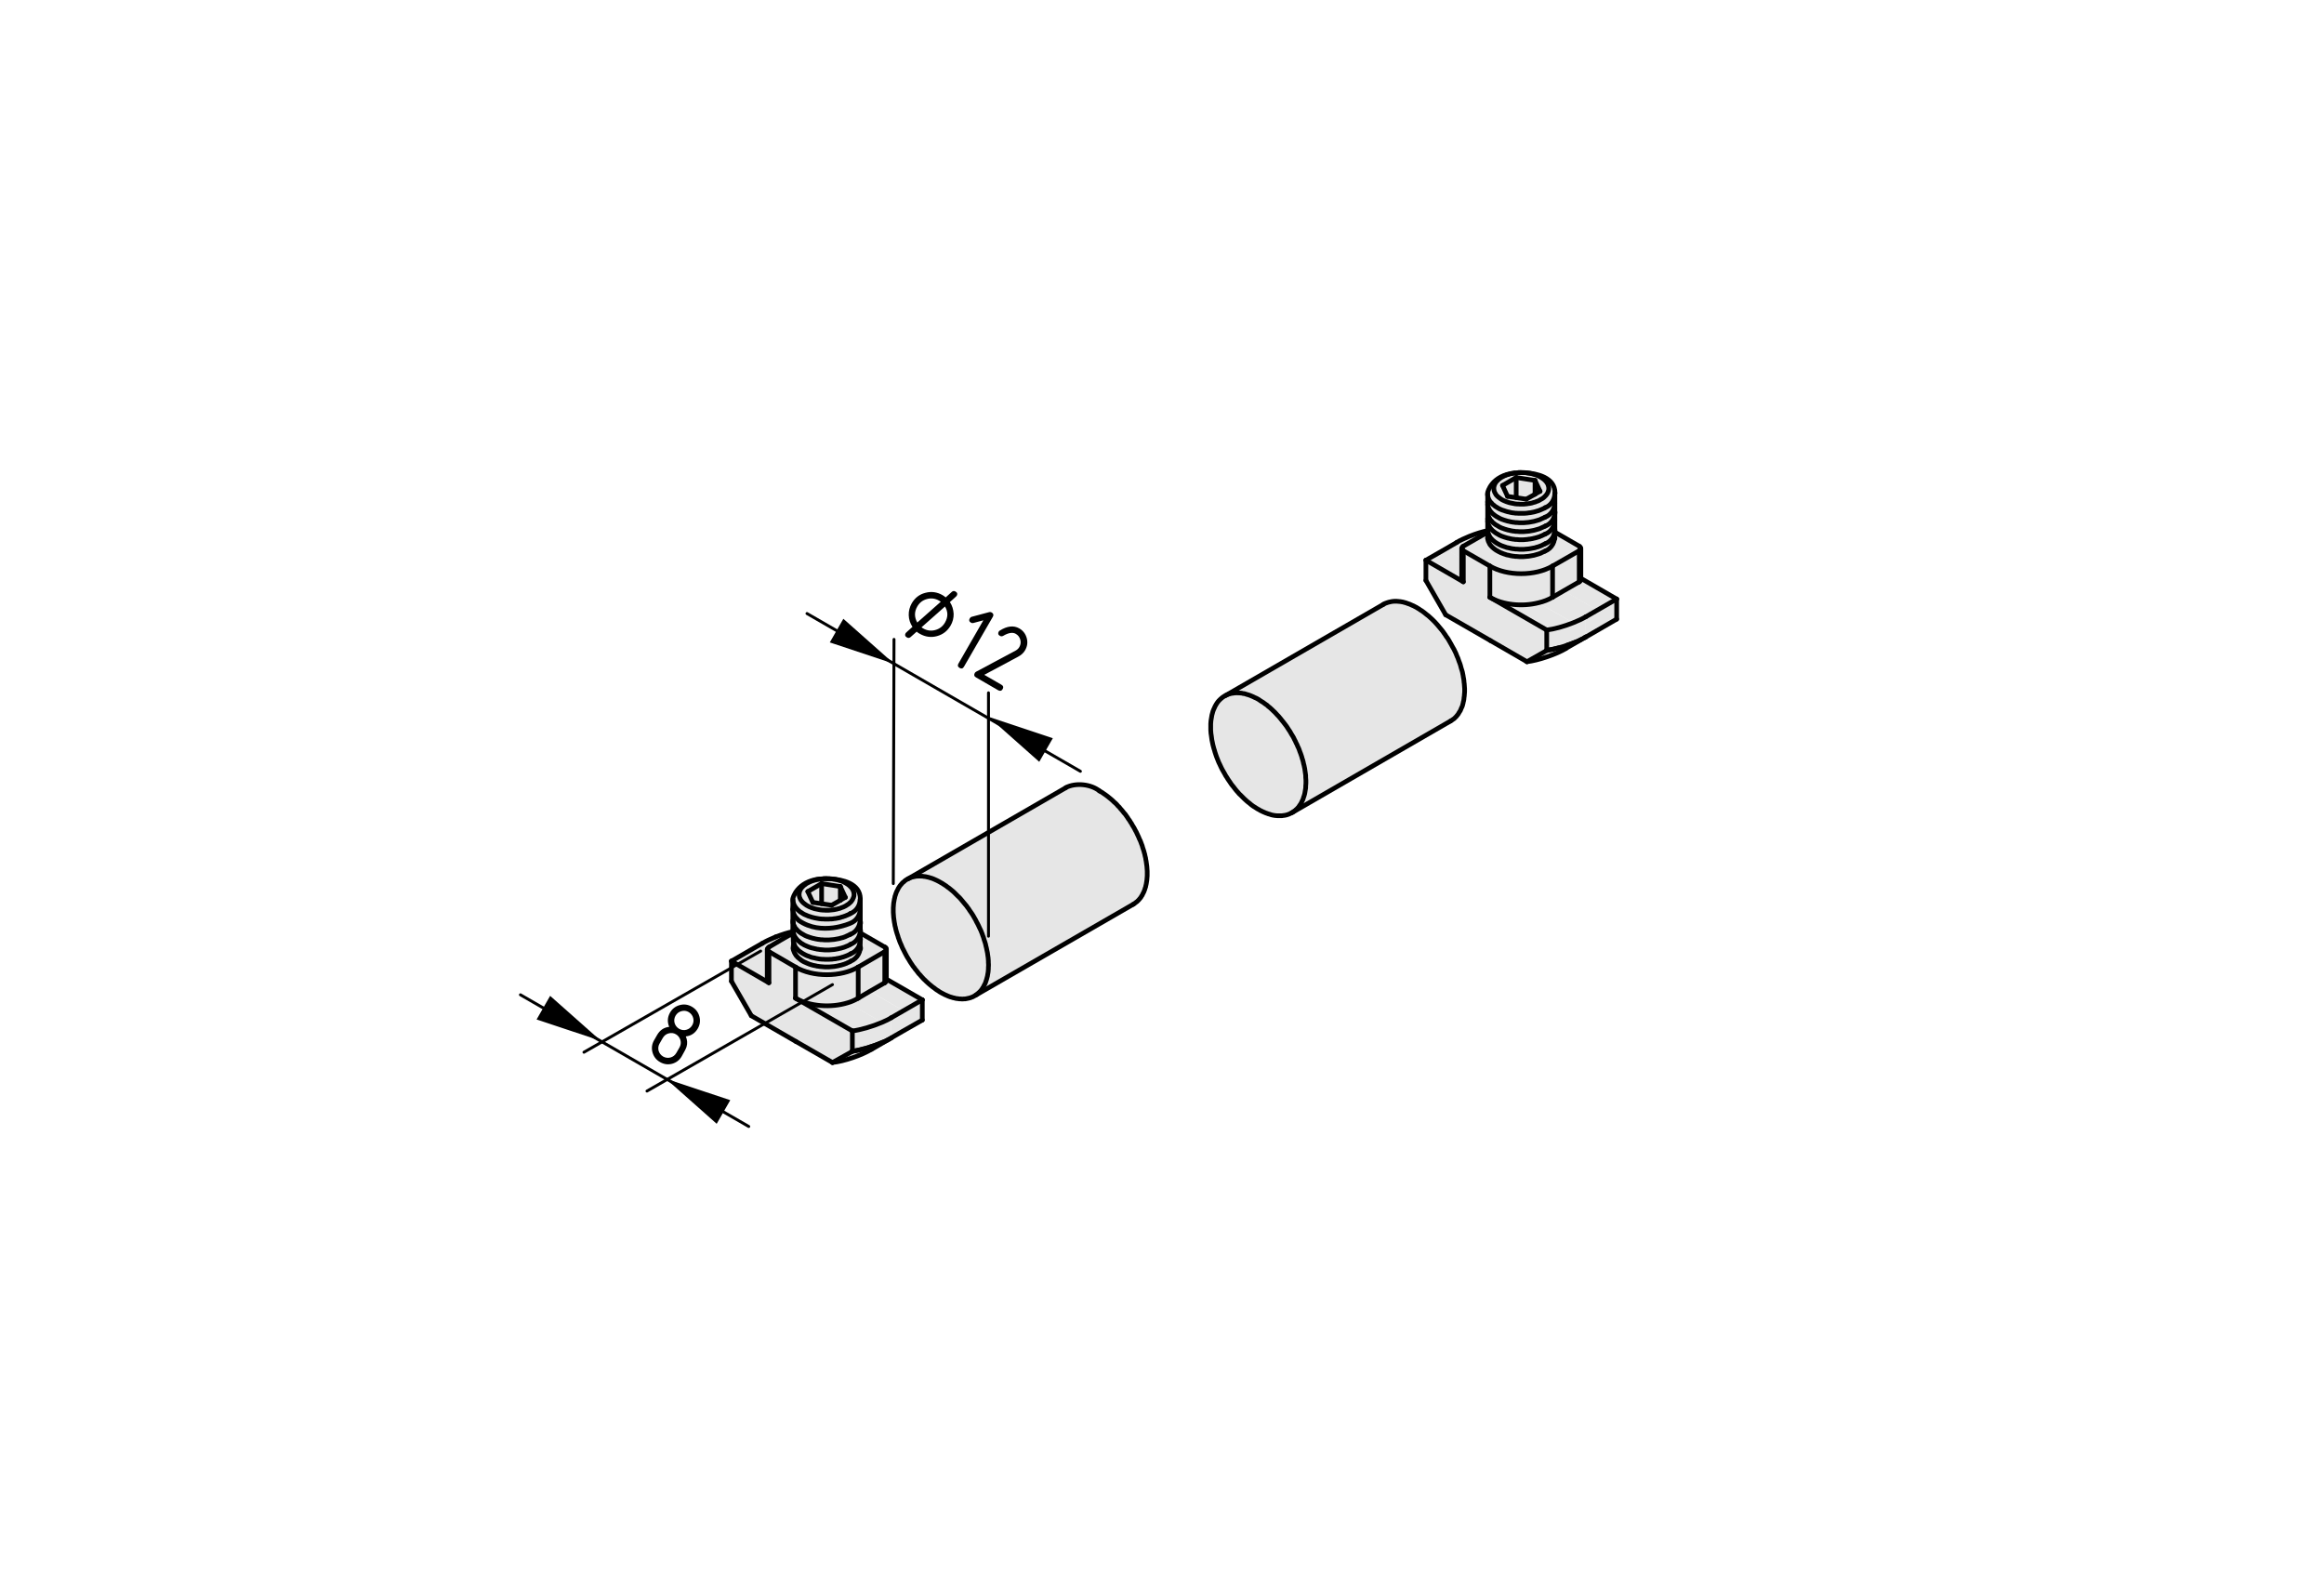 <?xml version="1.0" encoding="utf-8"?>
<!-- Generator: Adobe Illustrator 19.2.1, SVG Export Plug-In . SVG Version: 6.00 Build 0)  -->
<svg version="1.1" xmlns="http://www.w3.org/2000/svg" xmlns:xlink="http://www.w3.org/1999/xlink" x="0px" y="0px"
	 viewBox="0 0 198.71 134.35" style="enable-background:new 0 0 198.71 134.35;" xml:space="preserve">
<style type="text/css">
	.st0{fill:#E6E6E6;}
	.st1{fill:none;stroke:#000000;stroke-width:0.4;stroke-linecap:round;stroke-linejoin:round;stroke-miterlimit:10;}
	.st2{fill:none;stroke:#000000;stroke-width:0.25;stroke-linecap:round;stroke-linejoin:round;stroke-miterlimit:10;}
</style>
<g id="Kontur">
	<polygon class="st0" points="138.23,51.22 138.23,52.94 136.54,53.92 135.59,54.47 135.59,52.74 136.58,52.17 	"/>
	<path class="st0" d="M138.23,51.22l-1.66,0.96l-2.87-1.66l1.32-0.76c0.08-0.03,0.13-0.12,0.14-0.19v-0.11L138.23,51.22z"/>
	<path class="st0" d="M136.58,52.17l-0.99,0.57c-0.29,0.18-0.67,0.35-1.08,0.51l-2.97-1.71c0.44-0.1,0.85-0.26,1.21-0.47l0.96-0.56
		L136.58,52.17z"/>
	<path class="st0" d="M135.59,52.74v1.73l-0.16,0.1c-0.06,0.03-0.12,0.06-0.17,0.09c-0.19,0.1-0.39,0.19-0.61,0.28
		c-0.22,0.09-0.45,0.17-0.68,0.25c-0.23,0.08-0.46,0.16-0.68,0.21c-0.38,0.1-0.74,0.18-1.03,0.2v-1.72
		c0.61-0.07,1.49-0.31,2.26-0.62C134.92,53.09,135.3,52.92,135.59,52.74z"/>
	<path class="st0" d="M135.26,54.65l-1.37,0.79c-0.8,0.5-2.38,1.03-3.33,1.13l1.71-0.97c0.29-0.03,0.64-0.11,1.01-0.22
		c0.22-0.06,0.46-0.13,0.68-0.21c0.23-0.07,0.46-0.16,0.68-0.25C134.86,54.84,135.07,54.75,135.26,54.65z"/>
	<path class="st0" d="M127.2,46l0.01,0.07l0.01,0.06l0.01,0.07l0.02,0.07l0.02,0.06l0.03,0.07l0.03,0.06l0.03,0.07l0.04,0.06
		l0.05,0.06l0.05,0.05l0.06,0.06l0.05,0.05l0.07,0.06l0.07,0.05l0.07,0.05l0.07,0.05l0.08,0.05l0.08,0.05l0.08,0.05l0.09,0.04
		l0.09,0.05l0.09,0.03l0.09,0.04l0.1,0.03l0.1,0.03l0.1,0.03l0.1,0.03l0.11,0.02l0.11,0.03l0.11,0.02l0.11,0.02l0.11,0.01l0.11,0.01
		l0.12,0.01l0.11,0.01l0.12,0.01h0.11h0.12h0.12l0.12-0.01l0.11-0.01l0.12-0.01l0.11-0.01l0.12-0.01l0.11-0.02l0.11-0.02l0.11-0.03
		l0.11-0.02l0.1-0.03l0.1-0.03l0.1-0.03l0.09-0.03l0.1-0.04l0.09-0.04l0.09-0.04l0.09-0.05l0.08-0.04c0.58-0.22,0.93-0.87,0.79-1.48
		l0.05-0.03v-0.1l2.07,1.2c0.05,0.01,0.11,0.07,0.12,0.12c0.01,0.03,0.01,0.05,0.01,0.07c0,0.08-0.05,0.16-0.13,0.19l-2.27,1.31
		c-1.47,0.87-3.88,0.87-5.36,0l-2.27-1.31c-0.05-0.01-0.11-0.07-0.12-0.12c-0.01-0.03-0.01-0.05-0.01-0.07
		c0-0.08,0.05-0.16,0.14-0.2l0.99-0.58l1.06-0.61l0.07,0.12l-0.01,0.03l-0.01,0.07l-0.01,0.06l-0.01,0.07v0.07v0.01V46z"/>
	<polygon class="st0" points="135.03,47.09 135.03,49.75 133.71,50.51 132.75,51.07 132.75,48.4 	"/>
	<path class="st0" d="M131.54,51.54l2.97,1.71c-0.77,0.31-1.65,0.55-2.26,0.62l-4.86-2.8C128.51,51.73,130.17,51.89,131.54,51.54z"
		/>
	<path class="st0" d="M132.95,45.5v0.1l-0.05,0.03c0.14,0.61-0.21,1.27-0.79,1.48l-0.08,0.04l-0.09,0.05l-0.09,0.04l-0.09,0.04
		l-0.1,0.04l-0.09,0.03l-0.1,0.03l-0.1,0.03l-0.1,0.03l-0.11,0.02l-0.11,0.03l-0.11,0.02l-0.11,0.02l-0.12,0.01l-0.11,0.01
		l-0.12,0.01l-0.11,0.01l-0.12,0.01h-0.12h-0.12h-0.11l-0.12-0.01l-0.11-0.01l-0.12-0.01l-0.11-0.01l-0.11-0.01l-0.11-0.02
		l-0.11-0.02l-0.11-0.03l-0.11-0.02l-0.1-0.03l-0.1-0.03l-0.1-0.03l-0.1-0.03l-0.09-0.04l-0.09-0.03l-0.09-0.05l-0.09-0.04
		l-0.08-0.05l-0.08-0.05l-0.08-0.05l-0.07-0.05l-0.07-0.05l-0.07-0.05l-0.07-0.06l-0.05-0.05l-0.06-0.06l-0.05-0.05l-0.05-0.06
		l-0.04-0.06l-0.03-0.07l-0.03-0.06l-0.03-0.07l-0.02-0.06l-0.02-0.07l-0.01-0.07l-0.01-0.06L127.2,46v-0.06v-0.01v-0.07l0.01-0.07
		l0.01-0.06l0.01-0.07l0.01-0.03l-0.07-0.12l-1.06,0.61l-0.47-0.27c0.55-0.22,1.13-0.41,1.55-0.48v-0.05v-0.72v-0.06l0.01,0.07
		l0.01,0.06l0.01,0.07l0.02,0.07l0.02,0.06l0.03,0.07l0.03,0.06l0.03,0.07l0.04,0.06l0.05,0.06l0.05,0.05l0.06,0.06l0.05,0.06
		l0.07,0.05l0.07,0.05l0.07,0.05l0.07,0.05l0.08,0.05l0.08,0.05l0.08,0.05l0.09,0.05l0.09,0.04l0.09,0.04l0.09,0.03l0.1,0.03
		l0.1,0.03l0.1,0.03l0.1,0.03l0.11,0.02l0.11,0.03l0.11,0.02l0.11,0.02l0.11,0.01l0.11,0.01l0.12,0.01l0.11,0.01l0.12,0.01h0.11
		h0.12h0.12l0.12-0.01l0.11-0.01l0.12-0.01l0.11-0.02l0.12-0.01l0.11-0.02l0.11-0.02l0.11-0.03l0.11-0.02l0.1-0.03l0.1-0.03
		l0.1-0.03l0.09-0.03l0.1-0.04l0.09-0.04l0.09-0.04l0.09-0.04l0.08-0.05c0.49-0.18,0.81-0.66,0.83-1.18h0.01v0.12V45.5z"/>
	<path class="st0" d="M132.94,44.49c-0.01,0.51-0.34,1-0.83,1.18l-0.08,0.05l-0.09,0.04l-0.09,0.04l-0.09,0.04l-0.1,0.04l-0.09,0.03
		l-0.1,0.03l-0.1,0.03l-0.1,0.03l-0.11,0.02l-0.11,0.03l-0.11,0.02l-0.11,0.02l-0.12,0.01l-0.11,0.02l-0.12,0.01l-0.11,0.01
		l-0.12,0.01h-0.12h-0.12h-0.11l-0.12-0.01l-0.11-0.01l-0.12-0.01l-0.11-0.01l-0.11-0.01l-0.11-0.02l-0.11-0.02l-0.11-0.03
		l-0.11-0.02l-0.1-0.03l-0.1-0.03l-0.1-0.03l-0.1-0.03l-0.09-0.03l-0.09-0.04l-0.09-0.04l-0.09-0.05l-0.08-0.05l-0.08-0.05
		l-0.08-0.05l-0.07-0.05l-0.07-0.05l-0.07-0.05l-0.07-0.05l-0.05-0.06l-0.06-0.06l-0.05-0.05l-0.05-0.06l-0.04-0.06L127.34,45
		l-0.03-0.06l-0.03-0.07l-0.02-0.06l-0.02-0.07l-0.01-0.07l-0.01-0.06l-0.01-0.07v-0.06v-0.01v-0.07v-0.54v-0.11v-0.6V43.1
		l0.01,0.07l0.01,0.06l0.01,0.07l0.02,0.07l0.02,0.06l0.03,0.07l0.03,0.06l0.03,0.07l0.04,0.06l0.05,0.06l0.05,0.05l0.06,0.06
		l0.05,0.06l0.07,0.05l0.07,0.06l0.07,0.05l0.07,0.05l0.08,0.05l0.08,0.05l0.08,0.05l0.09,0.05l0.09,0.04l0.09,0.04l0.09,0.03
		l0.1,0.03l0.1,0.03l0.1,0.03l0.1,0.03l0.11,0.02l0.11,0.03l0.11,0.02l0.11,0.02l0.11,0.01l0.11,0.01l0.12,0.01l0.11,0.01l0.12,0.01
		h0.11h0.12h0.12l0.12-0.01l0.11-0.01l0.12-0.01l0.11-0.01l0.12-0.01l0.11-0.02l0.11-0.02l0.11-0.02l0.11-0.03l0.1-0.03l0.1-0.03
		l0.1-0.03l0.09-0.03l0.1-0.04l0.09-0.04l0.09-0.04l0.09-0.04l0.08-0.05c0.49-0.18,0.81-0.66,0.83-1.18h0.01v0.12v0.6v0.11v0.61
		H132.94z"/>
	<path class="st0" d="M132.94,43.04c-0.01,0.51-0.34,1-0.83,1.18l-0.08,0.05l-0.09,0.04l-0.09,0.04l-0.09,0.04l-0.1,0.04l-0.09,0.03
		l-0.1,0.03l-0.1,0.03l-0.1,0.03l-0.11,0.03l-0.11,0.02l-0.11,0.02l-0.11,0.02l-0.12,0.01l-0.11,0.01l-0.12,0.01l-0.11,0.01
		l-0.12,0.01h-0.12h-0.12h-0.11l-0.12-0.01l-0.11-0.01l-0.12-0.01l-0.11-0.01l-0.11-0.01l-0.11-0.02l-0.11-0.02l-0.11-0.03
		l-0.11-0.02l-0.1-0.03l-0.1-0.03l-0.1-0.03l-0.1-0.03l-0.09-0.03l-0.09-0.04l-0.09-0.04l-0.09-0.05l-0.08-0.05l-0.08-0.05
		l-0.08-0.05l-0.07-0.05l-0.07-0.05l-0.07-0.06l-0.07-0.05l-0.05-0.06l-0.06-0.06l-0.05-0.05l-0.05-0.06l-0.04-0.06l-0.03-0.07
		l-0.03-0.06l-0.03-0.07l-0.02-0.06l-0.02-0.07l-0.01-0.07l-0.01-0.06l-0.01-0.07v-0.06v-0.01v-0.07v-0.53v-0.12v-0.2
		c0,0,0.3-1.46,2.32-1.67l-0.1,0.02l-0.09,0.01l-0.1,0.02l-0.1,0.03l-0.09,0.03l-0.1,0.03l-0.09,0.03l-0.09,0.03l-0.09,0.03
		l-0.08,0.04l-0.08,0.03l-0.08,0.05l-0.07,0.04l-0.07,0.05l-0.06,0.04l-0.07,0.05l-0.06,0.05l-0.05,0.06L128,41.13l-0.05,0.05
		l-0.04,0.05l-0.04,0.06l-0.03,0.05l-0.03,0.06l-0.03,0.05l-0.02,0.06l-0.01,0.06l-0.01,0.06v0.06l-0.01,0.06l0.01,0.06l0.01,0.06
		l0.01,0.06l0.01,0.06l0.02,0.06l0.03,0.05l0.03,0.06l0.03,0.05l0.03,0.06l0.05,0.05l0.05,0.05l0.05,0.05l0.05,0.05l0.06,0.05
		l0.06,0.05l0.07,0.05l0.07,0.05l0.08,0.04l0.08,0.04l0.08,0.04l0.09,0.03l0.08,0.03l0.09,0.03l0.09,0.03l0.09,0.03l0.09,0.03
		l0.1,0.02l0.1,0.02l0.1,0.02l0.1,0.01l0.1,0.01l0.1,0.01l0.11,0.01l0.1,0.01h0.1h0.11h0.1l0.11-0.01l0.1-0.01l0.1-0.01l0.1-0.02
		l0.1-0.01l0.1-0.02l0.1-0.02l0.1-0.03l0.09-0.03l0.09-0.03l0.09-0.03l0.09-0.03l0.08-0.03l0.08-0.04l0.08-0.04l0.07-0.04l0.08-0.04
		l0.06-0.05l0.07-0.05l0.06-0.05l0.05-0.05l0.05-0.05l0.04-0.05l0.05-0.05l0.04-0.06l0.04-0.05l0.03-0.06l0.03-0.05l0.02-0.06
		l0.02-0.06l0.01-0.05l0.01-0.06l0.01-0.06v-0.06l-0.01-0.06l-0.01-0.06l-0.01-0.06l-0.02-0.05l-0.02-0.06l-0.03-0.06l-0.03-0.05
		l-0.04-0.05l-0.04-0.06l-0.04-0.05l-0.05-0.05l-0.06-0.05L132,40.98l-0.06-0.05l-0.07-0.05l-0.07-0.04l-0.08-0.05l-0.07-0.04
		l-0.08-0.04l-0.08-0.03l-0.08-0.04l-0.09-0.03l-0.09-0.03l-0.09-0.03l-0.1-0.03l-0.09-0.03l-0.09-0.02l-0.1-0.02l-0.1-0.01
		l-0.1-0.01l-0.04-0.01c0.83,0.06,2.44,0.37,2.44,1.72v0.16v0.12v0.6H132.94z"/>
	<path class="st0" d="M131.54,51.54c-1.38,0.35-3.03,0.19-4.15-0.47V48.4c1.48,0.87,3.88,0.87,5.36,0v2.66
		C132.4,51.28,131.98,51.44,131.54,51.54z"/>
	<path class="st0" d="M132.42,41.72v0.06l-0.01,0.06l-0.01,0.06l-0.01,0.05l-0.02,0.06l-0.02,0.06l-0.03,0.05l-0.03,0.06l-0.04,0.05
		l-0.04,0.06l-0.05,0.05l-0.04,0.05l-0.05,0.05l-0.05,0.05l-0.06,0.05l-0.07,0.05l-0.06,0.05l-0.08,0.04l-0.07,0.04l-0.08,0.04
		l-0.08,0.04l-0.08,0.03l-0.09,0.03l-0.09,0.03l-0.09,0.03l-0.09,0.03l-0.1,0.03l-0.1,0.02l-0.1,0.02l-0.1,0.01l-0.1,0.02l-0.1,0.01
		l-0.1,0.01l-0.11,0.01h-0.1h-0.11h-0.1l-0.1-0.01l-0.11-0.01l-0.1-0.01l-0.1-0.01l-0.1-0.01l-0.1-0.02l-0.1-0.02l-0.1-0.02
		l-0.09-0.03l-0.09-0.03l-0.09-0.03l-0.09-0.03l-0.08-0.03l-0.09-0.03l-0.08-0.04l-0.08-0.04l-0.08-0.04l-0.07-0.05l-0.07-0.05
		l-0.06-0.05l-0.06-0.05l-0.05-0.05l-0.05-0.05l-0.05-0.05l-0.05-0.05l-0.03-0.06l-0.03-0.05l-0.03-0.06l-0.03-0.05l-0.02-0.06
		l-0.01-0.06l-0.01-0.06l-0.01-0.06l-0.01-0.06l0.01-0.06v-0.06l0.01-0.06l0.01-0.06l0.02-0.06l0.03-0.05l0.03-0.06l0.03-0.05
		l0.04-0.06l0.04-0.05l0.05-0.05l0.05-0.05l0.05-0.06l0.06-0.05l0.07-0.05l0.06-0.04l0.07-0.05l0.07-0.04l0.08-0.05l0.08-0.03
		l0.08-0.04l0.09-0.03l0.09-0.03l0.09-0.03l0.1-0.03l0.09-0.03l0.1-0.03l0.1-0.02l0.09-0.01l0.1-0.02l0.1-0.01l0.11-0.01l0.1-0.01
		c0.07-0.01,0.14-0.01,0.21-0.01h0.1c0.05,0,0.12,0,0.2,0.01h0.01l0.1,0.01l0.07,0.01l0.04,0.01l0.1,0.01l0.1,0.01l0.1,0.02
		l0.09,0.02l0.09,0.03l0.1,0.03l0.09,0.03l0.09,0.03l0.09,0.03l0.08,0.04l0.08,0.03l0.08,0.04l0.07,0.04l0.08,0.05l0.07,0.04
		l0.07,0.05l0.06,0.05l0.05,0.05l0.06,0.05l0.05,0.05l0.04,0.05l0.04,0.06l0.04,0.05l0.03,0.05l0.03,0.06l0.02,0.06l0.02,0.05
		l0.01,0.06l0.01,0.06L132.42,41.72z M131.68,42.01l-0.42-0.93l-1.61-0.24l-1.17,0.68l0.43,0.93l0.74,0.11l0.86,0.13l0.75-0.43
		v-0.01L131.68,42.01z"/>
	<path class="st0" d="M132.27,55.61l-1.71,0.97l-3.13-1.81l-3.81-2.2l-1.69-2.94V47.9l3.15,1.82c0.02,0.01,0.03,0.03,0.05,0.03
		v-2.66l2.27,1.31v2.66l4.86,2.8v1.72L132.27,55.61z"/>
	<polygon class="st0" points="131.25,41.08 131.68,42.01 131.25,42.25 	"/>
	<polygon class="st0" points="131.25,41.08 131.25,42.25 131.25,42.26 130.5,42.68 129.64,42.55 129.64,40.83 	"/>
	<polygon class="st0" points="129.64,40.83 129.64,42.55 128.9,42.44 128.47,41.51 	"/>
	<path class="st0" d="M126.11,46.13l-0.99,0.58c-0.08,0.03-0.14,0.12-0.14,0.2h-0.01v0.86l-1.4-0.81l0.98-0.57
		c0.28-0.17,0.67-0.35,1.09-0.52L126.11,46.13z"/>
	<polygon class="st0" points="125.23,59.02 125.23,59.15 125.22,59.28 125.21,59.4 125.2,59.53 125.18,59.65 125.17,59.78 
		125.15,59.9 125.12,60.01 125.1,60.12 125.07,60.24 125.04,60.35 125,60.45 124.95,60.55 124.91,60.65 124.87,60.75 124.82,60.83 
		124.76,60.92 124.71,61.01 124.66,61.09 124.59,61.17 124.53,61.25 124.47,61.31 124.4,61.38 124.33,61.45 124.25,61.5 
		124.17,61.56 124.09,61.61 124.03,61.65 110.46,69.49 110.53,69.45 110.61,69.4 110.68,69.34 110.76,69.28 110.82,69.22 
		110.9,69.15 110.96,69.08 111.03,69.01 111.08,68.93 111.14,68.84 111.2,68.76 111.25,68.67 111.3,68.58 111.34,68.48 
		111.39,68.39 111.43,68.28 111.46,68.17 111.5,68.07 111.53,67.96 111.56,67.85 111.58,67.73 111.6,67.61 111.62,67.49 
		111.64,67.37 111.64,67.24 111.65,67.11 111.66,66.98 111.66,66.85 111.66,66.72 111.65,66.58 111.64,66.45 111.64,66.3 
		111.62,66.16 111.6,66.02 111.58,65.88 111.56,65.73 111.53,65.59 111.5,65.44 111.46,65.3 111.43,65.15 111.39,65 111.34,64.85 
		111.3,64.7 111.25,64.55 111.2,64.41 111.14,64.26 111.09,64.11 111.03,63.96 110.96,63.82 110.9,63.67 110.82,63.52 110.76,63.38 
		110.68,63.23 110.61,63.08 110.53,62.94 110.44,62.8 110.36,62.66 110.28,62.52 110.19,62.39 110.1,62.25 110.01,62.11 
		109.92,61.99 109.82,61.86 109.72,61.73 109.62,61.61 109.52,61.48 109.42,61.36 109.32,61.24 109.21,61.13 109.11,61.02 109,60.9 
		108.89,60.8 108.78,60.69 108.67,60.59 108.56,60.49 108.44,60.4 108.34,60.3 108.22,60.22 108.11,60.14 107.99,60.05 
		107.87,59.98 107.76,59.91 107.65,59.83 107.53,59.76 107.42,59.7 107.3,59.65 107.18,59.59 107.07,59.54 106.95,59.49 
		106.85,59.45 106.73,59.41 106.62,59.38 106.5,59.34 106.4,59.31 106.29,59.3 106.18,59.27 106.07,59.26 105.96,59.25 
		105.86,59.25 105.75,59.24 105.65,59.25 105.55,59.25 105.46,59.27 105.35,59.28 105.26,59.3 105.17,59.32 105.08,59.35 
		104.99,59.38 104.9,59.42 104.81,59.46 118.28,51.68 118.3,51.67 118.38,51.62 118.47,51.58 118.56,51.55 118.64,51.52 
		118.74,51.49 118.83,51.47 118.92,51.45 119.02,51.43 119.12,51.42 119.22,51.41 119.32,51.41 119.43,51.41 119.53,51.42 
		119.64,51.43 119.75,51.44 119.86,51.46 119.97,51.48 120.07,51.51 120.19,51.54 120.3,51.58 120.41,51.62 120.53,51.66 
		120.64,51.71 120.75,51.76 120.87,51.81 120.98,51.87 121.1,51.93 121.21,52 121.33,52.07 121.44,52.15 121.56,52.22 121.67,52.3 
		121.79,52.39 121.9,52.48 122.01,52.57 122.13,52.66 122.24,52.76 122.35,52.86 122.46,52.96 122.57,53.07 122.68,53.18 
		122.78,53.29 122.89,53.41 122.99,53.53 123.09,53.65 123.19,53.77 123.29,53.89 123.39,54.02 123.48,54.15 123.58,54.29 
		123.66,54.42 123.76,54.55 123.85,54.69 123.93,54.83 124.01,54.97 124.09,55.11 124.17,55.26 124.25,55.4 124.33,55.54 
		124.4,55.69 124.47,55.83 124.53,55.98 124.59,56.13 124.66,56.28 124.71,56.43 124.76,56.57 124.82,56.72 124.87,56.87 
		124.91,57.02 124.95,57.17 125,57.32 125.04,57.46 125.07,57.61 125.1,57.76 125.12,57.9 125.15,58.05 125.17,58.19 125.18,58.33 
		125.2,58.47 125.21,58.61 125.22,58.75 125.23,58.88 	"/>
	<path class="st0" d="M125.07,49.72l-3.15-1.82l1.66-0.96l1.4,0.81v1.8C124.99,49.62,125.02,49.68,125.07,49.72z"/>
	<polygon class="st0" points="111.66,66.85 111.66,66.98 111.65,67.11 111.64,67.24 111.64,67.37 111.62,67.49 111.6,67.61 
		111.58,67.73 111.56,67.85 111.53,67.96 111.5,68.07 111.46,68.17 111.43,68.28 111.39,68.39 111.34,68.48 111.3,68.58 
		111.25,68.67 111.2,68.76 111.14,68.84 111.08,68.93 111.03,69.01 110.96,69.08 110.9,69.15 110.82,69.22 110.76,69.28 
		110.68,69.34 110.61,69.4 110.53,69.45 110.46,69.49 110.44,69.5 110.36,69.54 110.28,69.58 110.19,69.62 110.1,69.65 
		110.01,69.68 109.92,69.7 109.82,69.72 109.72,69.73 109.62,69.75 109.52,69.75 109.42,69.75 109.32,69.75 109.21,69.75 
		109.11,69.74 109,69.73 108.89,69.71 108.78,69.69 108.67,69.66 108.56,69.62 108.44,69.59 108.34,69.55 108.22,69.51 
		108.11,69.46 107.99,69.41 107.87,69.35 107.76,69.3 107.65,69.23 107.53,69.17 107.42,69.1 107.3,69.02 107.18,68.95 
		107.07,68.87 106.95,68.78 106.85,68.69 106.73,68.6 106.62,68.51 106.5,68.4 106.4,68.31 106.29,68.2 106.18,68.09 106.07,67.98 
		105.96,67.88 105.86,67.76 105.75,67.64 105.65,67.52 105.55,67.39 105.46,67.27 105.35,67.14 105.26,67.02 105.17,66.88 
		105.08,66.75 104.99,66.62 104.9,66.47 104.81,66.34 104.73,66.19 104.65,66.05 104.57,65.91 104.49,65.77 104.42,65.63 
		104.35,65.48 104.28,65.33 104.21,65.19 104.15,65.04 104.09,64.89 104.03,64.74 103.98,64.6 103.93,64.45 103.88,64.3 
		103.84,64.15 103.79,64 103.75,63.85 103.71,63.7 103.68,63.56 103.65,63.41 103.62,63.27 103.6,63.12 103.58,62.97 103.56,62.83 
		103.54,62.7 103.53,62.56 103.52,62.42 103.52,62.28 103.52,62.15 103.52,62.02 103.52,61.88 103.53,61.76 103.54,61.63 
		103.56,61.51 103.58,61.39 103.6,61.27 103.62,61.15 103.65,61.04 103.68,60.93 103.71,60.82 103.75,60.72 103.79,60.62 
		103.84,60.52 103.88,60.42 103.93,60.33 103.98,60.24 104.03,60.16 104.09,60.07 104.15,59.99 104.21,59.92 104.28,59.85 
		104.35,59.78 104.42,59.72 104.49,59.66 104.57,59.6 104.65,59.55 104.71,59.51 104.73,59.51 104.81,59.46 104.9,59.42 
		104.99,59.38 105.08,59.35 105.17,59.32 105.26,59.3 105.35,59.28 105.46,59.27 105.55,59.25 105.65,59.25 105.75,59.24 
		105.86,59.25 105.96,59.25 106.07,59.26 106.18,59.27 106.29,59.3 106.4,59.31 106.5,59.34 106.62,59.38 106.73,59.41 
		106.85,59.45 106.95,59.49 107.07,59.54 107.18,59.59 107.3,59.65 107.42,59.7 107.53,59.76 107.65,59.83 107.76,59.91 
		107.87,59.98 107.99,60.05 108.11,60.14 108.22,60.22 108.34,60.3 108.44,60.4 108.56,60.49 108.67,60.59 108.78,60.69 
		108.89,60.8 109,60.9 109.11,61.02 109.21,61.13 109.32,61.24 109.42,61.36 109.52,61.48 109.62,61.61 109.72,61.73 109.82,61.86 
		109.92,61.99 110.01,62.11 110.1,62.25 110.19,62.39 110.28,62.52 110.36,62.66 110.44,62.8 110.53,62.94 110.61,63.08 
		110.68,63.23 110.76,63.38 110.82,63.52 110.9,63.67 110.96,63.82 111.03,63.96 111.09,64.11 111.14,64.26 111.2,64.41 
		111.25,64.55 111.3,64.7 111.34,64.85 111.39,65 111.43,65.15 111.46,65.3 111.5,65.44 111.53,65.59 111.56,65.73 111.58,65.88 
		111.6,66.02 111.62,66.16 111.64,66.3 111.64,66.45 111.65,66.58 111.66,66.72 	"/>
	<path class="st0" d="M98.09,74.75v0.13l-0.01,0.13l-0.01,0.12l-0.01,0.13l-0.01,0.12l-0.02,0.12L98,75.62l-0.03,0.11l-0.03,0.11
		l-0.03,0.11l-0.04,0.11l-0.04,0.1l-0.04,0.1l-0.05,0.09l-0.05,0.1l-0.05,0.09l-0.05,0.08l-0.05,0.09l-0.06,0.08l-0.06,0.07
		l-0.07,0.08l-0.07,0.07l-0.07,0.07l-0.08,0.06l-0.07,0.06L97,77.26l-0.08,0.05l-0.02,0.01l-13.47,7.77l0.07-0.05l0.08-0.05
		l0.07-0.07l0.07-0.06l0.07-0.07l0.07-0.07l0.06-0.08l0.06-0.07l0.05-0.09l0.05-0.09l0.05-0.09l0.05-0.09l0.05-0.09l0.04-0.1
		l0.04-0.1l0.04-0.11l0.03-0.11l0.03-0.11l0.03-0.11l0.02-0.12l0.02-0.11l0.01-0.12l0.01-0.13l0.01-0.13v-0.13l0.01-0.13v-0.14
		l-0.01-0.14v-0.14l-0.01-0.13l-0.01-0.14l-0.01-0.14l-0.02-0.14l-0.02-0.15l-0.03-0.14l-0.03-0.14l-0.03-0.15l-0.04-0.15
		l-0.04-0.15l-0.04-0.14l-0.05-0.15l-0.05-0.15l-0.05-0.15L84.03,80l-0.05-0.15l-0.06-0.15l-0.06-0.15l-0.07-0.14l-0.07-0.15
		l-0.07-0.15l-0.07-0.14l-0.08-0.14l-0.07-0.15l-0.08-0.14l-0.08-0.14l-0.08-0.14l-0.09-0.14l-0.09-0.14l-0.1-0.14l-0.09-0.14
		l-0.09-0.13l-0.1-0.13l-0.1-0.13l-0.1-0.12l-0.1-0.12l-0.1-0.11l-0.1-0.12l-0.11-0.12l-0.11-0.11l-0.11-0.11l-0.11-0.11l-0.11-0.1
		l-0.11-0.09l-0.12-0.1l-0.11-0.09l-0.12-0.1l-0.11-0.08l-0.12-0.09l-0.12-0.08l-0.12-0.07l-0.12-0.07l-0.11-0.07l-0.11-0.07
		l-0.12-0.06l-0.12-0.05l-0.11-0.05l-0.11-0.05l-0.12-0.05l-0.11-0.04l-0.11-0.03l-0.12-0.03L79.32,75l-0.12-0.03l-0.11-0.02
		l-0.11-0.01l-0.1-0.01l-0.11-0.01l-0.1-0.01h-0.11l-0.1,0.01l-0.1,0.01l-0.1,0.01l-0.1,0.02l-0.1,0.02L77.98,75l-0.09,0.03
		l-0.09,0.04l-0.09,0.04l-0.08,0.04l13.51-7.8c0.85-0.43,2.14-0.31,2.87,0.29l0.12,0.07l0.12,0.07l0.12,0.08l0.12,0.08l0.11,0.08
		l0.12,0.09l0.12,0.09l0.11,0.09l0.12,0.1l0.11,0.09l0.11,0.11l0.12,0.1l0.11,0.11l0.1,0.11l0.11,0.11l0.1,0.12l0.1,0.12l0.1,0.12
		l0.1,0.13l0.1,0.12l0.09,0.13l0.1,0.14l0.09,0.13l0.09,0.13l0.09,0.14l0.09,0.14l0.08,0.14l0.08,0.14L97,70.85l0.08,0.14l0.07,0.14
		l0.08,0.14l0.07,0.15l0.07,0.15l0.07,0.15l0.06,0.14l0.06,0.15l0.05,0.15l0.05,0.15l0.05,0.15l0.05,0.15l0.05,0.15l0.04,0.15
		l0.04,0.14l0.04,0.15l0.03,0.15l0.03,0.14L98,73.64l0.02,0.14l0.02,0.14l0.01,0.14l0.01,0.14l0.01,0.14l0.01,0.14v0.14V74.75z"/>
	<polygon class="st0" points="84.52,82.45 84.52,82.58 84.51,82.71 84.51,82.84 84.5,82.97 84.49,83.1 84.47,83.22 84.45,83.33 
		84.43,83.46 84.4,83.57 84.37,83.68 84.34,83.79 84.3,83.9 84.27,84 84.23,84.1 84.18,84.19 84.13,84.29 84.09,84.38 84.03,84.46 
		83.98,84.55 83.92,84.63 83.86,84.71 83.79,84.78 83.72,84.85 83.65,84.91 83.58,84.98 83.5,85.04 83.43,85.09 83.35,85.14 
		83.33,85.15 83.27,85.18 83.19,85.23 83.1,85.26 83.01,85.3 82.91,85.33 82.83,85.35 82.73,85.37 82.64,85.39 82.53,85.41 
		82.43,85.41 82.33,85.42 82.23,85.42 82.13,85.41 82.02,85.41 81.91,85.39 81.8,85.38 81.69,85.36 81.59,85.33 81.48,85.31 
		81.36,85.27 81.25,85.24 81.14,85.2 81.02,85.15 80.91,85.1 80.79,85.05 80.68,84.99 80.56,84.93 80.45,84.87 80.33,84.8 
		80.22,84.72 80.1,84.65 79.99,84.57 79.88,84.48 79.76,84.4 79.65,84.31 79.54,84.22 79.42,84.12 79.32,84.03 79.2,83.92 
		79.09,83.81 78.98,83.71 78.88,83.6 78.77,83.48 78.67,83.36 78.56,83.25 78.46,83.12 78.37,83 78.26,82.87 78.17,82.74 
		78.07,82.62 77.98,82.48 77.89,82.35 77.8,82.21 77.72,82.07 77.63,81.93 77.55,81.8 77.47,81.65 77.39,81.5 77.32,81.36 
		77.25,81.22 77.17,81.07 77.11,80.93 77.05,80.78 76.98,80.63 76.92,80.48 76.87,80.33 76.81,80.18 76.77,80.03 76.72,79.89 
		76.67,79.73 76.63,79.59 76.59,79.44 76.56,79.29 76.52,79.15 76.5,79.01 76.47,78.86 76.45,78.72 76.43,78.58 76.41,78.44 
		76.4,78.29 76.39,78.16 76.38,78.02 76.38,77.88 76.38,77.75 76.38,77.62 76.39,77.49 76.4,77.36 76.41,77.23 76.43,77.11 
		76.45,77 76.47,76.88 76.5,76.77 76.52,76.65 76.56,76.54 76.59,76.44 76.63,76.33 76.67,76.23 76.72,76.14 76.77,76.04 
		76.81,75.95 76.87,75.86 76.92,75.78 76.98,75.7 77.05,75.62 77.11,75.55 77.17,75.48 77.25,75.42 77.32,75.36 77.39,75.29 
		77.47,75.24 77.55,75.19 77.57,75.18 77.63,75.15 77.72,75.11 77.8,75.07 77.89,75.03 77.98,75 78.07,74.98 78.17,74.96 
		78.26,74.94 78.37,74.92 78.46,74.92 78.56,74.91 78.67,74.91 78.77,74.92 78.88,74.92 78.98,74.94 79.09,74.95 79.2,74.97 
		79.32,75 79.42,75.02 79.54,75.06 79.65,75.09 79.76,75.13 79.88,75.18 79.99,75.23 80.1,75.28 80.22,75.34 80.33,75.4 
		80.45,75.47 80.56,75.53 80.68,75.61 80.79,75.68 80.91,75.76 81.02,75.85 81.14,75.93 81.25,76.02 81.36,76.11 81.48,76.21 
		81.59,76.31 81.69,76.41 81.8,76.52 81.91,76.63 82.02,76.73 82.13,76.85 82.23,76.97 82.33,77.09 82.43,77.21 82.53,77.33 
		82.64,77.46 82.73,77.59 82.83,77.72 82.91,77.85 83.01,77.99 83.1,78.12 83.19,78.26 83.27,78.4 83.35,78.54 83.43,78.68 
		83.5,78.83 83.58,78.97 83.65,79.11 83.72,79.26 83.79,79.41 83.86,79.55 83.92,79.7 83.98,79.85 84.03,80 84.09,80.15 84.13,80.3 
		84.18,80.45 84.23,80.6 84.27,80.74 84.3,80.89 84.34,81.04 84.37,81.19 84.4,81.33 84.43,81.47 84.45,81.62 84.47,81.76 
		84.49,81.9 84.5,82.04 84.51,82.17 84.51,82.31 	"/>
	<polygon class="st0" points="78.86,85.49 78.86,87.22 77.16,88.19 76.21,88.74 76.21,87.02 77.25,86.42 	"/>
	<path class="st0" d="M78.86,85.49l-1.61,0.93l-2.87-1.66l1.27-0.73c0.08-0.03,0.14-0.12,0.14-0.2v-0.11L78.86,85.49z"/>
	<path class="st0" d="M77.25,86.42l-1.04,0.6c-0.22,0.14-0.5,0.27-0.8,0.4l-2.93-1.69c0.32-0.09,0.62-0.23,0.89-0.39l1-0.58
		L77.25,86.42z"/>
	<path class="st0" d="M76.21,87.02v1.72c-0.06,0.03-0.12,0.07-0.2,0.11c-0.15,0.08-0.34,0.18-0.54,0.26
		c-0.83,0.37-1.9,0.68-2.6,0.76v-1.72c0.68-0.08,1.71-0.38,2.53-0.73C75.72,87.29,76,87.16,76.21,87.02z"/>
	<path class="st0" d="M76.01,88.86l-1.5,0.87c-0.81,0.49-2.38,1.03-3.33,1.13l1.72-0.96c0.7-0.08,1.76-0.41,2.58-0.77
		C75.68,89.03,75.86,88.94,76.01,88.86z"/>
	<path class="st0" d="M67.82,81.07l0.01,0.07l0.01,0.07l0.02,0.07l0.02,0.06l0.02,0.07l0.03,0.06l0.04,0.07L68,81.59l0.04,0.06
		l0.05,0.06l0.05,0.06l0.05,0.06l0.05,0.05l0.07,0.05L68.38,82l0.07,0.05l0.07,0.05l0.08,0.05l0.08,0.05l0.08,0.05l0.09,0.04
		l0.09,0.04l0.09,0.04l0.1,0.04l0.1,0.04l0.1,0.03l0.11,0.03l0.1,0.03l0.11,0.03l0.11,0.02l0.11,0.02l0.11,0.01l0.12,0.01l0.11,0.01
		l0.11,0.01l0.12,0.01l0.12,0.01h0.12h0.12h0.12L71,82.67l0.12-0.01l0.12-0.01l0.11-0.01l0.12-0.01l0.11-0.02l0.11-0.02l0.11-0.03
		l0.11-0.02l0.1-0.03l0.1-0.04l0.1-0.03l0.09-0.04l0.09-0.03l0.09-0.04l0.1-0.04l0.08-0.05l0.09-0.05c0.58-0.22,0.94-0.87,0.8-1.48
		l0.04-0.39h-0.01v-0.55h0.01l2.08,1.2c0.06,0.02,0.11,0.08,0.12,0.12c0.01,0.03,0.01,0.05,0.01,0.08c0,0.08-0.05,0.16-0.14,0.2
		l-2.27,1.31c-1.48,0.87-3.88,0.87-5.36,0l-2.27-1.31c-0.05-0.01-0.11-0.07-0.12-0.12c-0.01-0.03-0.01-0.05-0.01-0.07
		c0-0.08,0.05-0.16,0.14-0.2l1.04-0.6l1.01-0.58v0.26l0.01,0.04l0.06,0.62l-0.01,0.03l-0.01,0.06l-0.02,0.07l-0.01,0.07v0.07v0
		V81.07z"/>
	<polygon class="st0" points="74.38,84.76 73.38,85.35 73.38,82.69 75.65,81.37 75.65,84.03 	"/>
	<path class="st0" d="M72.49,85.73l2.93,1.69c-0.82,0.35-1.85,0.66-2.53,0.73l-4.86-2.81C69.22,86.06,71.05,86.19,72.49,85.73z"/>
	<path class="st0" d="M67.82,79.65l0.01,0.04l0.01,0.07l0.02,0.07l0.02,0.06l0.02,0.07l0.03,0.07l0.04,0.06L68,80.14l0.04,0.06
		l0.05,0.06l0.05,0.06l0.05,0.06l0.05,0.05l0.07,0.06l0.06,0.06l0.07,0.05l0.07,0.05l0.08,0.05l0.08,0.05l0.08,0.05l0.09,0.04
		l0.09,0.04l0.09,0.04l0.1,0.04l0.1,0.04l0.1,0.03l0.11,0.03l0.1,0.03l0.11,0.03l0.11,0.02l0.11,0.03l0.11,0.02l0.12,0.01l0.11,0.01
		l0.11,0.01l0.12,0.01l0.12,0.01h0.12h0.12h0.12L71,81.22l0.12-0.01l0.12-0.01l0.11-0.01l0.12-0.01l0.11-0.02l0.11-0.02l0.11-0.03
		l0.11-0.03l0.1-0.03l0.1-0.04l0.1-0.03l0.09-0.04l0.09-0.04l0.09-0.04l0.1-0.04l0.08-0.05l0.09-0.05c0.45-0.16,0.76-0.59,0.82-1.06
		v0.09v0.55h0.01l-0.04,0.39c0.14,0.6-0.21,1.26-0.8,1.48l-0.09,0.05l-0.08,0.05l-0.1,0.04l-0.09,0.04l-0.09,0.03l-0.09,0.04
		l-0.1,0.03l-0.1,0.04l-0.1,0.03l-0.11,0.02l-0.11,0.03l-0.11,0.02l-0.11,0.02l-0.12,0.01l-0.11,0.01l-0.12,0.01L71,82.67
		l-0.12,0.01h-0.12h-0.12h-0.12l-0.12-0.01l-0.12-0.01l-0.11-0.01l-0.11-0.01l-0.12-0.01l-0.11-0.01l-0.11-0.02l-0.11-0.02
		l-0.11-0.03l-0.1-0.03l-0.11-0.03l-0.1-0.03l-0.1-0.04l-0.1-0.04l-0.09-0.04l-0.09-0.04l-0.09-0.04l-0.08-0.05l-0.08-0.05
		l-0.08-0.05l-0.07-0.05L68.38,82l-0.06-0.05l-0.07-0.05l-0.05-0.05l-0.05-0.06l-0.05-0.06l-0.05-0.06L68,81.59l-0.03-0.06
		l-0.04-0.07L67.9,81.4l-0.02-0.07l-0.02-0.06l-0.02-0.07l-0.01-0.07l-0.01-0.07v-0.05v0v-0.07l0.01-0.07l0.02-0.07l0.01-0.06
		l0.01-0.03l-0.06-0.62l-0.01-0.04v-0.26v-0.14C67.81,79.65,67.81,79.65,67.82,79.65z"/>
	<path class="st0" d="M67.82,79.65c-0.01,0-0.01,0-0.03,0.01V78.6v-0.12v-0.6v-0.12l0.01,0.06l0.01,0.07l0.01,0.07l0.01,0.06
		l0.03,0.07l0.02,0.07l0.03,0.06l0.03,0.06l0.04,0.07l0.04,0.06l0.05,0.06l0.05,0.06l0.06,0.05l0.05,0.06l0.06,0.06
		c1.95,1.37,4.42,0.24,4.42,0.24c0.48-0.17,0.82-0.67,0.84-1.18h0.01v0.12v0.6v0.12v0.79v0.24v0.05c-0.06,0.47-0.38,0.89-0.82,1.06
		l-0.09,0.05l-0.08,0.05l-0.1,0.04l-0.09,0.04l-0.09,0.04l-0.09,0.04l-0.1,0.03l-0.1,0.04l-0.1,0.03l-0.11,0.03l-0.11,0.03
		l-0.11,0.02l-0.11,0.02l-0.12,0.01l-0.11,0.01l-0.12,0.01L71,81.22l-0.12,0.01h-0.12h-0.12h-0.12l-0.12-0.01l-0.12-0.01l-0.11-0.01
		l-0.11-0.01l-0.12-0.01l-0.11-0.02l-0.11-0.03l-0.11-0.02l-0.11-0.03l-0.1-0.03l-0.11-0.03L69.23,81l-0.1-0.04l-0.1-0.04
		l-0.09-0.04l-0.09-0.04l-0.09-0.04l-0.08-0.05L68.6,80.7l-0.08-0.05l-0.07-0.05l-0.07-0.05l-0.06-0.06l-0.07-0.06l-0.05-0.05
		l-0.05-0.06l-0.05-0.06l-0.05-0.06L68,80.14l-0.03-0.06l-0.04-0.06l-0.03-0.07l-0.02-0.07l-0.02-0.06l-0.02-0.07l-0.01-0.07
		L67.82,79.65z"/>
	<path class="st0" d="M73.54,77.76c-0.01,0.51-0.35,1-0.84,1.18c0,0-2.47,1.13-4.42-0.24l-0.06-0.06l-0.05-0.06l-0.06-0.05
		l-0.05-0.06l-0.05-0.06l-0.04-0.06l-0.04-0.07l-0.03-0.06l-0.03-0.06l-0.02-0.07l-0.03-0.07l-0.01-0.06l-0.01-0.07l-0.01-0.07
		l-0.01-0.06v-0.01v-0.6v-0.12v-0.2c0,0,0.31-1.46,2.32-1.68l-0.1,0.02l-0.1,0.01l-0.1,0.02l-0.09,0.03l-0.1,0.03l-0.09,0.03
		l-0.09,0.03l-0.09,0.03l-0.09,0.03l-0.08,0.04l-0.08,0.04l-0.07,0.04l-0.07,0.04l-0.07,0.05l-0.07,0.05l-0.06,0.05l-0.06,0.05
		l-0.05,0.05l-0.05,0.05l-0.05,0.05l-0.04,0.05l-0.04,0.06l-0.03,0.05l-0.03,0.06l-0.03,0.05l-0.02,0.06l-0.01,0.06l-0.01,0.06
		l-0.01,0.06v0.06v0.06l0.01,0.05l0.01,0.06l0.02,0.06l0.02,0.06l0.03,0.05l0.03,0.06l0.03,0.05l0.04,0.06l0.05,0.05l0.05,0.05
		l0.05,0.05l0.05,0.05l0.06,0.05l0.07,0.05l0.06,0.05l0.07,0.05l0.08,0.04l0.07,0.04l0.08,0.04l0.08,0.03l0.09,0.03l0.09,0.04
		l0.09,0.03l0.1,0.03l0.09,0.03l0.1,0.02l0.1,0.02l0.1,0.02l0.1,0.01l0.1,0.01l0.1,0.01l0.1,0l0.11,0.01h0.1h0.11h0.1l0.1-0.01
		l0.11-0.01l0.1-0.01l0.1-0.01l0.1-0.02l0.1-0.02l0.1-0.02l0.09-0.03l0.09-0.03l0.09-0.03l0.09-0.03l0.09-0.03l0.08-0.03l0.08-0.04
		l0.08-0.04l0.07-0.04l0.07-0.04l0.07-0.05l0.07-0.05l0.06-0.05l0.05-0.05l0.05-0.05l0.05-0.05l0.05-0.05l0.03-0.06l0.04-0.06
		l0.03-0.05l0.03-0.06l0.03-0.06l0.01-0.06l0.01-0.05l0.01-0.06V76.5v-0.06l-0.01-0.06l-0.01-0.06l-0.01-0.06l-0.02-0.05l-0.02-0.06
		l-0.04-0.06l-0.03-0.06l-0.04-0.05l-0.04-0.06l-0.05-0.05l-0.05-0.05l-0.05-0.05L72.6,75.7l-0.06-0.05l-0.06-0.05l-0.07-0.04
		l-0.07-0.05l-0.08-0.04l-0.08-0.04L72.1,75.4l-0.08-0.04l-0.09-0.03l-0.09-0.03l-0.09-0.03l-0.09-0.03l-0.09-0.03l-0.09-0.02
		l-0.1-0.02l-0.1-0.02l-0.1-0.01l-0.04-0.01c0.84,0.06,2.45,0.37,2.44,1.72v0.16v0.12v0.6H73.54z"/>
	<path class="st0" d="M72.49,85.73c-1.44,0.46-3.26,0.33-4.47-0.39v-2.66c1.48,0.87,3.88,0.87,5.36,0v2.66
		C73.11,85.5,72.8,85.64,72.49,85.73z"/>
	<path class="st0" d="M73.02,76.5v0.06l-0.01,0.06l-0.01,0.05l-0.01,0.06l-0.03,0.06l-0.03,0.06l-0.03,0.05l-0.04,0.06l-0.03,0.06
		l-0.05,0.05l-0.05,0.05l-0.05,0.05l-0.05,0.05l-0.06,0.05l-0.07,0.05l-0.07,0.05l-0.07,0.04l-0.07,0.04l-0.08,0.04l-0.08,0.04
		l-0.08,0.03l-0.09,0.03l-0.09,0.03l-0.09,0.03l-0.09,0.03l-0.09,0.03l-0.1,0.02l-0.1,0.02l-0.1,0.02l-0.1,0.01l-0.1,0.01
		l-0.11,0.01l-0.1,0.01h-0.1h-0.11h-0.1l-0.11-0.01l-0.1,0l-0.1-0.01l-0.1-0.01l-0.1-0.01l-0.1-0.02l-0.1-0.02l-0.1-0.02l-0.09-0.03
		l-0.1-0.03l-0.09-0.03l-0.09-0.04l-0.09-0.03l-0.08-0.03l-0.08-0.04l-0.07-0.04l-0.08-0.04l-0.07-0.05l-0.06-0.05l-0.07-0.05
		l-0.06-0.05l-0.05-0.05l-0.05-0.05l-0.05-0.05l-0.05-0.05l-0.04-0.06l-0.03-0.05l-0.03-0.06l-0.03-0.05l-0.02-0.06l-0.02-0.06
		l-0.01-0.06l-0.01-0.05v-0.06v-0.06l0.01-0.06l0.01-0.06l0.01-0.06l0.02-0.06l0.03-0.05l0.03-0.06l0.03-0.05l0.04-0.06l0.04-0.05
		l0.05-0.05l0.05-0.05l0.05-0.05l0.06-0.05l0.06-0.05l0.07-0.05l0.07-0.05l0.07-0.04l0.07-0.04l0.08-0.04l0.08-0.04l0.09-0.03
		l0.09-0.03l0.09-0.03l0.09-0.03l0.1-0.03l0.09-0.03l0.1-0.02l0.1-0.01l0.1-0.02l0.1-0.01l0.1-0.01l0.11-0.01
		c0.07-0.01,0.13-0.01,0.2-0.01h0.11c0.06,0,0.12,0,0.2,0.01h0.01l0.1,0.01l0.06,0.01l0.04,0.01l0.1,0.01l0.1,0.02l0.1,0.02
		l0.09,0.02l0.09,0.03l0.09,0.03l0.09,0.03l0.09,0.03l0.09,0.03l0.08,0.04l0.08,0.03l0.08,0.04l0.08,0.04l0.07,0.05l0.07,0.04
		l0.06,0.05l0.06,0.05l0.06,0.06l0.05,0.05l0.05,0.05l0.05,0.05l0.04,0.06l0.04,0.05l0.03,0.06l0.04,0.06l0.02,0.06l0.02,0.05
		l0.01,0.06l0.01,0.06l0.01,0.06V76.5z M72.28,76.73l-0.43-0.93l-1.61-0.24l-1.18,0.68l0.43,0.93l0.75,0.11l0.86,0.13l0.74-0.43
		v-0.01L72.28,76.73z"/>
	<path class="st0" d="M72.9,89.89l-1.72,0.96l-3.13-1.8l-3.82-2.2l-1.69-2.94v-1.72L65.69,84c0.02,0.01,0.03,0.03,0.05,0.04v-2.66
		l2.27,1.31v2.66l4.86,2.81v1.72L72.9,89.89z"/>
	<polygon class="st0" points="71.85,75.8 72.28,76.73 71.85,76.97 	"/>
	<polygon class="st0" points="71.85,75.8 71.85,76.97 71.85,76.98 71.11,77.4 70.25,77.27 70.25,75.55 	"/>
	<polygon class="st0" points="70.25,75.55 70.25,77.27 69.5,77.16 69.07,76.23 	"/>
	<path class="st0" d="M67.79,79.65v0.14l-1.01,0.58l-0.45-0.26C66.84,79.9,67.39,79.73,67.79,79.65z"/>
	<path class="st0" d="M66.78,80.37l-1.04,0.6c-0.08,0.04-0.14,0.12-0.14,0.2H65.6v0.57h-0.03l-1.13-0.66l0.75-0.43
		c0.29-0.18,0.7-0.37,1.14-0.55h0.01L66.78,80.37z"/>
	<path class="st0" d="M65.69,84l-3.15-1.82l1.9-1.1l1.13,0.66h0.03v2.09C65.6,83.9,65.65,83.96,65.69,84z"/>
	<line class="st1" x1="83.43" y1="85.09" x2="96.9" y2="77.32"/>
	<line class="st1" x1="91.14" y1="67.35" x2="77.63" y2="75.15"/>
	<line class="st1" x1="110.46" y1="69.49" x2="124.03" y2="61.65"/>
	<line class="st1" x1="118.28" y1="51.68" x2="104.81" y2="59.46"/>
	<line class="st1" x1="67.82" y1="78.84" x2="67.82" y2="78.96"/>
	<line class="st1" x1="73.58" y1="78.96" x2="73.58" y2="78.84"/>
	<line class="st1" x1="67.82" y1="79.65" x2="67.82" y2="79.68"/>
	<line class="st1" x1="73.58" y1="79.68" x2="73.58" y2="79.56"/>
	<line class="st1" x1="67.81" y1="80.09" x2="67.87" y2="80.71"/>
	<polyline class="st1" points="73.52,80.75 73.53,80.71 73.57,80.32 73.58,80.29 	"/>
	<line class="st1" x1="67.82" y1="81.07" x2="67.82" y2="81.13"/>
	<line class="st1" x1="73.58" y1="81.13" x2="73.58" y2="81.02"/>
	<path class="st1" d="M130.52,40.43c0.83,0.06,2.44,0.37,2.44,1.72"/>
	<path class="st1" d="M130.14,40.41c0.05,0,0.12,0,0.2,0.01"/>
	<path class="st1" d="M129.83,40.41c0.07-0.01,0.14-0.01,0.21-0.01"/>
	<path class="st1" d="M127.2,42.96v-0.53v-0.12v-0.2c0,0,0.3-1.46,2.32-1.67"/>
	<polyline class="st1" points="127.2,44.41 127.2,43.88 127.2,43.76 127.2,43.16 127.2,43.1 	"/>
	<polyline class="st1" points="127.2,45.33 127.2,44.61 127.2,44.55 	"/>
	<polyline class="st1" points="132.95,45.6 132.95,45.5 132.95,44.61 132.95,44.49 132.95,43.88 132.95,43.76 132.95,43.16 
		132.95,43.04 132.95,42.43 132.95,42.31 132.95,42.15 	"/>
	<line class="st1" x1="127.2" y1="46" x2="127.2" y2="46.05"/>
	<line class="st1" x1="132.95" y1="46.05" x2="132.95" y2="45.94"/>
	<polyline class="st1" points="124.98,46.9 124.98,47.76 124.98,49.56 	"/>
	<polyline class="st1" points="135.17,49.56 135.17,49.45 135.17,46.9 	"/>
	<polyline class="st1" points="65.6,81.17 65.6,81.74 65.6,83.83 	"/>
	<polyline class="st1" points="75.79,83.83 75.79,83.72 75.79,81.17 	"/>
	<polyline class="st1" points="80.45,75.47 80.33,75.4 80.22,75.34 80.1,75.28 79.99,75.23 79.88,75.18 79.76,75.13 79.65,75.09 
		79.54,75.06 79.42,75.02 79.32,75 79.2,74.97 79.09,74.95 78.98,74.94 78.88,74.92 78.77,74.92 78.67,74.91 78.56,74.91 
		78.46,74.92 78.37,74.92 78.26,74.94 78.17,74.96 78.07,74.98 77.98,75 77.89,75.03 77.8,75.07 77.72,75.11 77.63,75.15 
		77.57,75.18 77.55,75.19 77.47,75.24 77.39,75.29 77.32,75.36 77.25,75.42 77.17,75.48 77.11,75.55 77.05,75.62 76.98,75.7 
		76.92,75.78 76.87,75.86 76.81,75.95 76.77,76.04 76.72,76.14 76.67,76.23 76.63,76.33 76.59,76.44 76.56,76.54 76.52,76.65 
		76.5,76.77 76.47,76.88 76.45,77 76.43,77.11 76.41,77.23 76.4,77.36 76.39,77.49 76.38,77.62 76.38,77.75 76.38,77.88 
		76.38,78.02 76.39,78.16 76.4,78.29 76.41,78.44 76.43,78.58 76.45,78.72 76.47,78.86 76.5,79.01 76.52,79.15 76.56,79.29 
		76.59,79.44 76.63,79.59 76.67,79.73 76.72,79.89 76.77,80.03 76.81,80.18 76.87,80.33 76.92,80.48 76.98,80.63 77.05,80.78 
		77.11,80.93 77.17,81.07 77.25,81.22 77.32,81.36 77.39,81.5 77.47,81.65 77.55,81.8 77.63,81.93 77.72,82.07 77.8,82.21 
		77.89,82.35 77.98,82.48 78.07,82.62 78.17,82.74 78.26,82.87 78.37,83 78.46,83.12 78.56,83.25 78.67,83.36 78.77,83.48 
		78.88,83.6 78.98,83.71 79.09,83.81 79.2,83.92 79.32,84.03 79.42,84.12 79.54,84.22 79.65,84.31 79.76,84.4 79.88,84.48 
		79.99,84.57 80.1,84.65 80.22,84.72 80.33,84.8 80.45,84.87 80.56,84.93 80.68,84.99 80.79,85.05 80.91,85.1 81.02,85.15 
		81.14,85.2 81.25,85.24 81.36,85.27 81.48,85.31 81.59,85.33 81.69,85.36 81.8,85.38 81.91,85.39 82.02,85.41 82.13,85.41 
		82.23,85.42 82.33,85.42 82.43,85.41 82.53,85.41 82.64,85.39 82.73,85.37 82.83,85.35 82.91,85.33 83.01,85.3 83.1,85.26 
		83.19,85.23 83.27,85.18 83.33,85.15 83.35,85.14 83.43,85.09 83.5,85.04 83.58,84.98 83.65,84.91 83.72,84.85 83.79,84.78 
		83.86,84.71 83.92,84.63 83.98,84.55 84.03,84.46 84.09,84.38 84.13,84.29 84.18,84.19 84.23,84.1 84.27,84 84.3,83.9 84.34,83.79 
		84.37,83.68 84.4,83.57 84.43,83.46 84.45,83.33 84.47,83.22 84.49,83.1 84.5,82.97 84.51,82.84 84.51,82.71 84.52,82.58 
		84.52,82.45 84.51,82.31 84.51,82.17 84.5,82.04 84.49,81.9 84.47,81.76 84.45,81.62 84.43,81.47 84.4,81.33 84.37,81.19 
		84.34,81.04 84.3,80.89 84.27,80.74 84.23,80.6 84.18,80.45 84.13,80.3 84.09,80.15 84.03,80 83.98,79.85 83.92,79.7 83.86,79.55 
		83.79,79.41 83.72,79.26 83.65,79.11 83.58,78.97 83.5,78.83 83.43,78.68 83.35,78.54 83.27,78.4 83.19,78.26 83.1,78.12 
		83.01,77.99 82.91,77.85 82.83,77.72 82.73,77.59 82.64,77.46 82.53,77.33 82.43,77.21 82.33,77.09 82.23,76.97 82.13,76.85 
		82.02,76.73 81.91,76.63 81.8,76.52 81.69,76.41 81.59,76.31 81.48,76.21 81.36,76.11 81.25,76.02 81.14,75.93 81.02,75.85 
		80.91,75.76 80.79,75.68 80.68,75.61 80.56,75.53 80.45,75.47 	"/>
	<path class="st1" d="M94.01,67.63c-0.74-0.59-2.03-0.72-2.87-0.29"/>
	<polyline class="st1" points="96.9,77.32 96.92,77.31 97,77.26 97.07,77.2 97.15,77.14 97.22,77.09 97.29,77.02 97.36,76.95 
		97.42,76.88 97.49,76.8 97.55,76.72 97.6,76.63 97.66,76.55 97.7,76.46 97.75,76.36 97.8,76.27 97.84,76.16 97.88,76.06 
		97.91,75.95 97.95,75.85 97.97,75.74 98,75.62 98.02,75.51 98.04,75.38 98.06,75.26 98.07,75.13 98.08,75.01 98.09,74.88 
		98.09,74.75 98.09,74.62 98.09,74.48 98.08,74.35 98.07,74.21 98.06,74.07 98.04,73.93 98.02,73.79 98,73.64 97.97,73.49 
		97.95,73.35 97.91,73.2 97.88,73.05 97.84,72.91 97.8,72.76 97.75,72.61 97.7,72.46 97.66,72.31 97.6,72.16 97.55,72.02 
		97.49,71.87 97.42,71.73 97.36,71.58 97.29,71.43 97.22,71.28 97.15,71.13 97.07,70.99 97,70.85 96.92,70.71 96.83,70.57 
		96.75,70.42 96.66,70.29 96.58,70.15 96.48,70.02 96.4,69.89 96.3,69.75 96.21,69.62 96.1,69.5 96,69.37 95.9,69.25 95.8,69.14 
		95.7,69.01 95.59,68.91 95.49,68.79 95.38,68.68 95.26,68.58 95.15,68.47 95.05,68.38 94.93,68.28 94.82,68.19 94.71,68.1 
		94.59,68.01 94.48,67.93 94.36,67.85 94.25,67.77 94.13,67.7 94.01,67.63 	"/>
	<polyline class="st1" points="103.52,62.42 103.53,62.56 103.54,62.7 103.56,62.83 103.58,62.97 103.6,63.12 103.62,63.27 
		103.65,63.41 103.68,63.56 103.71,63.7 103.75,63.85 103.79,64 103.84,64.15 103.88,64.3 103.93,64.45 103.98,64.6 104.03,64.74 
		104.09,64.89 104.15,65.04 104.21,65.19 104.28,65.33 104.35,65.48 104.42,65.63 104.49,65.77 104.57,65.91 104.65,66.05 
		104.73,66.19 104.81,66.34 104.9,66.47 104.99,66.62 105.08,66.75 105.17,66.88 105.26,67.02 105.35,67.14 105.46,67.27 
		105.55,67.39 105.65,67.52 105.75,67.64 105.86,67.76 105.96,67.88 106.07,67.98 106.18,68.09 106.29,68.2 106.4,68.31 106.5,68.4 
		106.62,68.51 106.73,68.6 106.85,68.69 106.95,68.78 107.07,68.87 107.18,68.95 107.3,69.02 107.42,69.1 107.53,69.17 
		107.65,69.23 107.76,69.3 107.87,69.35 107.99,69.41 108.11,69.46 108.22,69.51 108.34,69.55 108.44,69.59 108.56,69.62 
		108.67,69.66 108.78,69.69 108.89,69.71 109,69.73 109.11,69.74 109.21,69.75 109.32,69.75 109.42,69.75 109.52,69.75 
		109.62,69.75 109.72,69.73 109.82,69.72 109.92,69.7 110.01,69.68 110.1,69.65 110.19,69.62 110.28,69.58 110.36,69.54 
		110.44,69.5 110.46,69.49 110.53,69.45 110.61,69.4 110.68,69.34 110.76,69.28 110.82,69.22 110.9,69.15 110.96,69.08 
		111.03,69.01 111.08,68.93 111.14,68.84 111.2,68.76 111.25,68.67 111.3,68.58 111.34,68.48 111.39,68.39 111.43,68.28 
		111.46,68.17 111.5,68.07 111.53,67.96 111.56,67.85 111.58,67.73 111.6,67.61 111.62,67.49 111.64,67.37 111.64,67.24 
		111.65,67.11 111.66,66.98 111.66,66.85 111.66,66.72 111.65,66.58 111.64,66.45 111.64,66.3 111.62,66.16 111.6,66.02 
		111.58,65.88 111.56,65.73 111.53,65.59 111.5,65.44 111.46,65.3 111.43,65.15 111.39,65 111.34,64.85 111.3,64.7 111.25,64.55 
		111.2,64.41 111.14,64.26 111.09,64.11 111.03,63.96 110.96,63.82 110.9,63.67 110.82,63.52 110.76,63.38 110.68,63.23 
		110.61,63.08 110.53,62.94 110.44,62.8 110.36,62.66 110.28,62.52 110.19,62.39 110.1,62.25 110.01,62.11 109.92,61.99 
		109.82,61.86 109.72,61.73 109.62,61.61 109.52,61.48 109.42,61.36 109.32,61.24 109.21,61.13 109.11,61.02 109,60.9 108.89,60.8 
		108.78,60.69 108.67,60.59 108.56,60.49 108.44,60.4 108.34,60.3 108.22,60.22 108.11,60.14 107.99,60.05 107.87,59.98 
		107.76,59.91 107.65,59.83 107.53,59.76 107.42,59.7 107.3,59.65 107.18,59.59 107.07,59.54 106.95,59.49 106.85,59.45 
		106.73,59.41 106.62,59.38 106.5,59.34 106.4,59.31 106.29,59.3 106.18,59.27 106.07,59.26 105.96,59.25 105.86,59.25 
		105.75,59.24 105.65,59.25 105.55,59.25 105.46,59.27 105.35,59.28 105.26,59.3 105.17,59.32 105.08,59.35 104.99,59.38 
		104.9,59.42 104.81,59.46 104.73,59.51 104.71,59.51 104.65,59.55 104.57,59.6 104.49,59.66 104.42,59.72 104.35,59.78 
		104.28,59.85 104.21,59.92 104.15,59.99 104.09,60.07 104.03,60.16 103.98,60.24 103.93,60.33 103.88,60.42 103.84,60.52 
		103.79,60.62 103.75,60.72 103.71,60.82 103.68,60.93 103.65,61.04 103.62,61.15 103.6,61.27 103.58,61.39 103.56,61.51 
		103.54,61.63 103.53,61.76 103.52,61.88 103.52,62.02 103.52,62.15 103.52,62.28 103.52,62.42 	"/>
	<polyline class="st1" points="124.03,61.65 124.09,61.61 124.17,61.56 124.25,61.5 124.33,61.45 124.4,61.38 124.47,61.31 
		124.53,61.25 124.59,61.17 124.66,61.09 124.71,61.01 124.76,60.92 124.82,60.83 124.87,60.75 124.91,60.65 124.95,60.55 
		125,60.45 125.04,60.35 125.07,60.24 125.1,60.12 125.12,60.01 125.15,59.9 125.17,59.78 125.18,59.65 125.2,59.53 125.21,59.4 
		125.22,59.28 125.23,59.15 125.23,59.02 125.23,58.88 125.22,58.75 125.21,58.61 125.2,58.47 125.18,58.33 125.17,58.19 
		125.15,58.05 125.12,57.9 125.1,57.76 125.07,57.61 125.04,57.46 125,57.32 124.95,57.17 124.91,57.02 124.87,56.87 124.82,56.72 
		124.76,56.57 124.71,56.43 124.66,56.28 124.59,56.13 124.53,55.98 124.47,55.83 124.4,55.69 124.33,55.54 124.25,55.4 
		124.17,55.26 124.09,55.11 124.01,54.97 123.93,54.83 123.85,54.69 123.76,54.55 123.66,54.42 123.58,54.29 123.48,54.15 
		123.39,54.02 123.29,53.89 123.19,53.77 123.09,53.65 122.99,53.53 122.89,53.41 122.78,53.29 122.68,53.18 122.57,53.07 
		122.46,52.96 122.35,52.86 122.24,52.76 122.13,52.66 122.01,52.57 121.9,52.48 121.79,52.39 121.67,52.3 121.56,52.22 
		121.44,52.15 121.33,52.07 121.21,52 121.1,51.93 120.98,51.87 120.87,51.81 120.75,51.76 120.64,51.71 120.53,51.66 120.41,51.62 
		120.3,51.58 120.19,51.54 120.07,51.51 119.97,51.48 119.86,51.46 119.75,51.44 119.64,51.43 119.53,51.42 119.43,51.41 
		119.32,51.41 119.22,51.41 119.12,51.42 119.02,51.43 118.92,51.45 118.83,51.47 118.74,51.49 118.64,51.52 118.56,51.55 
		118.47,51.58 118.38,51.62 118.3,51.67 118.28,51.68 	"/>
	<path class="st1" d="M73.56,79.63c0.01-0.08,0.01-0.16,0-0.24c-0.01-0.05-0.01-0.1-0.03-0.14"/>
	<path class="st1" d="M72.73,80.74c0.45-0.16,0.76-0.59,0.82-1.06"/>
	<polyline class="st1" points="67.87,79.26 67.85,79.29 67.84,79.35 67.83,79.42 67.82,79.49 67.82,79.56 67.82,79.56 67.82,79.63 
		67.82,79.65 67.83,79.69 67.83,79.76 67.85,79.82 67.88,79.89 67.9,79.95 67.93,80.02 67.96,80.08 68,80.14 68.04,80.2 
		68.08,80.26 68.14,80.32 68.19,80.39 68.25,80.44 68.32,80.49 68.38,80.55 68.45,80.6 68.52,80.66 68.6,80.7 68.68,80.75 
		68.76,80.8 68.85,80.84 68.94,80.88 69.03,80.92 69.13,80.96 69.23,81 69.33,81.03 69.43,81.06 69.54,81.08 69.64,81.11 
		69.75,81.13 69.86,81.16 69.97,81.17 70.08,81.19 70.19,81.2 70.31,81.21 70.42,81.22 70.54,81.23 70.65,81.23 70.77,81.23 
		70.88,81.23 71,81.22 71.12,81.21 71.23,81.2 71.34,81.19 71.45,81.17 71.56,81.15 71.67,81.13 71.78,81.1 71.89,81.08 
		71.99,81.05 72.09,81.02 72.19,80.99 72.29,80.95 72.38,80.91 72.47,80.88 72.57,80.83 72.65,80.79 72.73,80.74 	"/>
	<path class="st1" d="M72.73,82.19c0.58-0.22,0.94-0.87,0.8-1.48"/>
	<polyline class="st1" points="67.87,80.71 67.85,80.74 67.84,80.81 67.83,80.88 67.82,80.94 67.82,81.01 67.82,81.02 67.82,81.07 
		67.83,81.14 67.83,81.21 67.85,81.27 67.88,81.34 67.9,81.4 67.93,81.46 67.96,81.53 68,81.59 68.04,81.65 68.08,81.72 
		68.14,81.77 68.19,81.84 68.25,81.89 68.32,81.95 68.38,82 68.45,82.05 68.52,82.11 68.6,82.16 68.68,82.21 68.76,82.25 
		68.85,82.29 68.94,82.33 69.03,82.37 69.13,82.41 69.23,82.45 69.33,82.48 69.43,82.51 69.54,82.54 69.64,82.56 69.75,82.58 
		69.86,82.61 69.97,82.62 70.08,82.64 70.19,82.65 70.31,82.66 70.42,82.67 70.54,82.68 70.65,82.68 70.77,82.68 70.88,82.68 
		71,82.67 71.12,82.66 71.23,82.65 71.34,82.64 71.45,82.62 71.56,82.6 71.67,82.58 71.78,82.55 71.89,82.53 71.99,82.5 
		72.09,82.47 72.19,82.44 72.29,82.4 72.38,82.37 72.47,82.32 72.57,82.28 72.65,82.24 72.73,82.19 	"/>
	<polyline class="st1" points="131.73,40.8 131.66,40.76 131.58,40.72 131.49,40.68 131.41,40.64 131.33,40.61 131.24,40.58 
		131.14,40.56 131.05,40.53 130.95,40.5 130.86,40.48 130.76,40.46 130.66,40.45 130.55,40.43 130.52,40.43 130.45,40.42 
		130.35,40.41 130.34,40.41 130.25,40.41 130.14,40.41 130.04,40.41 129.93,40.41 129.83,40.41 129.72,40.42 129.62,40.43 
		129.51,40.44 129.41,40.46 129.32,40.48 129.22,40.49 129.12,40.52 129.03,40.55 128.93,40.58 128.85,40.6 128.76,40.64 
		128.67,40.67 128.59,40.71 128.51,40.75 128.43,40.79 128.36,40.83 128.29,40.88 128.23,40.92 128.16,40.98 128.1,41.02 
		128.05,41.08 128,41.13 127.95,41.18 127.91,41.23 127.87,41.29 127.83,41.35 127.81,41.41 127.78,41.46 127.76,41.52 
		127.75,41.59 127.73,41.65 127.73,41.71 127.73,41.77 127.73,41.82 127.74,41.88 127.75,41.95 127.77,42.01 127.79,42.07 
		127.81,42.12 127.85,42.18 127.88,42.24 127.91,42.3 127.96,42.35 128.01,42.41 128.06,42.45 128.12,42.51 128.18,42.55 
		128.24,42.6 128.31,42.65 128.38,42.7 128.45,42.74 128.53,42.78 128.61,42.82 128.69,42.85 128.78,42.89 128.87,42.92 
		128.96,42.95 129.05,42.98 129.14,43 129.24,43.02 129.34,43.04 129.44,43.06 129.54,43.08 129.64,43.09 129.75,43.1 129.85,43.1 
		129.96,43.11 130.06,43.11 130.17,43.11 130.27,43.11 130.38,43.1 130.48,43.09 130.58,43.08 130.68,43.06 130.78,43.05 
		130.88,43.03 130.98,43.01 131.07,42.98 131.17,42.95 131.26,42.93 131.35,42.89 131.43,42.86 131.52,42.83 131.6,42.79 
		131.68,42.74 131.75,42.7 131.83,42.66 131.89,42.62 131.96,42.57 132.02,42.52 132.07,42.47 132.13,42.41 132.17,42.37 
		132.22,42.31 132.26,42.25 132.3,42.2 132.33,42.13 132.36,42.08 132.37,42.02 132.4,41.96 132.41,41.9 132.42,41.84 132.42,41.78 
		132.42,41.72 132.42,41.66 132.4,41.6 132.39,41.54 132.37,41.48 132.35,41.42 132.32,41.36 132.29,41.31 132.25,41.25 
		132.21,41.19 132.16,41.14 132.11,41.08 132.06,41.04 132,40.98 131.94,40.94 131.87,40.89 131.81,40.85 131.73,40.8 	"/>
	<line class="st1" x1="128.47" y1="41.51" x2="128.9" y2="42.44"/>
	<polyline class="st1" points="130.5,42.68 129.64,42.55 128.9,42.44 	"/>
	<line class="st1" x1="131.25" y1="42.26" x2="130.5" y2="42.68"/>
	<line class="st1" x1="131.68" y1="42.01" x2="131.25" y2="42.25"/>
	<line class="st1" x1="131.68" y1="42.01" x2="131.25" y2="41.08"/>
	<line class="st1" x1="129.64" y1="40.83" x2="131.25" y2="41.08"/>
	<line class="st1" x1="129.64" y1="40.83" x2="128.47" y2="41.51"/>
	<path class="st1" d="M132.11,44.22c0.49-0.18,0.81-0.66,0.83-1.18c0-0.1-0.01-0.2-0.03-0.31"/>
	<polyline class="st1" points="127.24,42.73 127.23,42.77 127.22,42.83 127.2,42.89 127.2,42.96 127.2,43.03 127.2,43.04 
		127.2,43.1 127.2,43.17 127.22,43.23 127.23,43.29 127.25,43.36 127.27,43.42 127.31,43.49 127.34,43.55 127.37,43.62 
		127.41,43.68 127.46,43.74 127.51,43.8 127.57,43.86 127.62,43.92 127.69,43.97 127.76,44.03 127.83,44.08 127.9,44.13 
		127.98,44.18 128.06,44.22 128.14,44.27 128.23,44.32 128.32,44.36 128.41,44.4 128.5,44.43 128.61,44.47 128.71,44.5 
		128.81,44.53 128.91,44.56 129.02,44.58 129.13,44.61 129.24,44.63 129.35,44.65 129.46,44.66 129.57,44.68 129.69,44.68 
		129.8,44.69 129.91,44.7 130.03,44.7 130.14,44.7 130.26,44.7 130.38,44.69 130.49,44.68 130.61,44.67 130.71,44.66 130.83,44.64 
		130.94,44.62 131.05,44.6 131.16,44.58 131.26,44.55 131.37,44.52 131.47,44.49 131.57,44.46 131.66,44.43 131.76,44.38 
		131.85,44.34 131.94,44.3 132.03,44.26 132.11,44.22 	"/>
	<path class="st1" d="M132.11,45.67c0.49-0.18,0.81-0.66,0.83-1.18c0-0.1-0.01-0.2-0.03-0.3"/>
	<polyline class="st1" points="127.24,44.18 127.23,44.22 127.22,44.28 127.2,44.34 127.2,44.41 127.2,44.48 127.2,44.49 
		127.2,44.55 127.2,44.61 127.22,44.68 127.23,44.74 127.25,44.81 127.27,44.87 127.31,44.94 127.34,45 127.37,45.07 127.41,45.13 
		127.46,45.19 127.51,45.25 127.57,45.31 127.62,45.37 127.69,45.42 127.76,45.48 127.83,45.53 127.9,45.58 127.98,45.63 
		128.06,45.67 128.14,45.72 128.23,45.77 128.32,45.81 128.41,45.85 128.5,45.88 128.61,45.92 128.71,45.95 128.81,45.98 
		128.91,46.01 129.02,46.03 129.13,46.06 129.24,46.08 129.35,46.1 129.46,46.11 129.57,46.13 129.69,46.13 129.8,46.14 
		129.91,46.15 130.03,46.15 130.14,46.15 130.26,46.15 130.38,46.14 130.49,46.13 130.61,46.12 130.71,46.1 130.83,46.09 
		130.94,46.07 131.05,46.05 131.16,46.02 131.26,46 131.37,45.97 131.47,45.94 131.57,45.91 131.66,45.88 131.76,45.83 131.85,45.8 
		131.94,45.75 132.03,45.71 132.11,45.67 	"/>
	<path class="st1" d="M132.11,47.12c0.58-0.22,0.93-0.87,0.79-1.48"/>
	<polyline class="st1" points="127.24,45.63 127.23,45.67 127.22,45.73 127.2,45.8 127.2,45.86 127.2,45.93 127.2,45.94 127.2,46 
		127.2,46.07 127.22,46.13 127.23,46.19 127.25,46.26 127.27,46.32 127.31,46.39 127.34,46.45 127.37,46.52 127.41,46.58 
		127.46,46.64 127.51,46.7 127.57,46.76 127.62,46.81 127.69,46.87 127.76,46.93 127.83,46.98 127.9,47.03 127.98,47.08 
		128.06,47.12 128.14,47.17 128.23,47.21 128.32,47.26 128.41,47.29 128.5,47.33 128.61,47.37 128.71,47.4 128.81,47.44 
		128.91,47.46 129.02,47.48 129.13,47.51 129.24,47.53 129.35,47.55 129.46,47.56 129.57,47.58 129.69,47.58 129.8,47.59 
		129.91,47.6 130.03,47.6 130.14,47.6 130.26,47.6 130.38,47.59 130.49,47.58 130.61,47.57 130.71,47.56 130.83,47.54 130.94,47.52 
		131.05,47.5 131.16,47.48 131.26,47.45 131.37,47.42 131.47,47.39 131.57,47.36 131.66,47.33 131.76,47.29 131.85,47.24 
		131.94,47.2 132.03,47.16 132.11,47.12 	"/>
	<polyline class="st1" points="131.25,42.26 131.25,42.25 131.25,41.08 	"/>
	<line class="st1" x1="129.64" y1="42.55" x2="129.64" y2="40.83"/>
	<line class="st1" x1="127.39" y1="51.07" x2="127.39" y2="48.4"/>
	<line class="st1" x1="132.25" y1="53.87" x2="127.39" y2="51.07"/>
	<line class="st1" x1="132.25" y1="55.59" x2="132.25" y2="53.87"/>
	<line class="st1" x1="132.27" y1="55.61" x2="132.25" y2="55.59"/>
	<line class="st1" x1="132.27" y1="55.61" x2="130.56" y2="56.58"/>
	<line class="st1" x1="130.56" y1="56.58" x2="127.43" y2="54.77"/>
	<line class="st1" x1="127.43" y1="54.77" x2="123.61" y2="52.57"/>
	<line class="st1" x1="121.92" y1="49.63" x2="123.61" y2="52.57"/>
	<line class="st1" x1="121.92" y1="49.63" x2="121.92" y2="47.9"/>
	<line class="st1" x1="125.07" y1="49.72" x2="121.92" y2="47.9"/>
	<line class="st1" x1="125.12" y1="49.75" x2="125.12" y2="47.09"/>
	<line class="st1" x1="127.39" y1="48.4" x2="125.12" y2="47.09"/>
	<path class="st1" d="M133.97,55.18c0.23-0.08,0.46-0.16,0.68-0.25"/>
	<path class="st1" d="M132.25,55.59c0.29-0.03,0.65-0.1,1.03-0.2"/>
	<path class="st1" d="M132.25,53.87c0.61-0.07,1.49-0.31,2.26-0.62c0.41-0.16,0.79-0.34,1.08-0.51"/>
	<path class="st1" d="M135.03,49.75c0.08-0.03,0.13-0.12,0.14-0.19"/>
	<line class="st1" x1="135.17" y1="49.45" x2="138.23" y2="51.22"/>
	<polyline class="st1" points="138.23,51.22 136.58,52.17 135.59,52.74 	"/>
	<path class="st1" d="M127.39,51.07c1.12,0.66,2.77,0.82,4.15,0.47c0.44-0.1,0.85-0.26,1.21-0.47"/>
	<polyline class="st1" points="135.03,49.75 133.71,50.51 132.75,51.07 	"/>
	<line class="st1" x1="132.75" y1="51.07" x2="132.75" y2="48.4"/>
	<path class="st1" d="M127.39,48.4c1.48,0.87,3.88,0.87,5.36,0"/>
	<path class="st1" d="M125.12,46.7c-0.08,0.03-0.14,0.12-0.14,0.2c0,0.03,0.01,0.05,0.01,0.07c0.01,0.05,0.07,0.1,0.12,0.12"/>
	<polyline class="st1" points="125.12,46.7 126.11,46.13 127.18,45.52 127.21,45.5 	"/>
	<polyline class="st1" points="132.94,45.5 132.95,45.5 135.03,46.7 	"/>
	<path class="st1" d="M135.03,47.09c0.08-0.03,0.13-0.11,0.13-0.19c0-0.03-0.01-0.05-0.01-0.07c-0.01-0.05-0.07-0.11-0.12-0.12"/>
	<line class="st1" x1="135.03" y1="47.09" x2="132.75" y2="48.4"/>
	<line class="st1" x1="135.26" y1="54.65" x2="133.89" y2="55.44"/>
	<line class="st1" x1="135.59" y1="54.47" x2="135.43" y2="54.56"/>
	<path class="st1" d="M130.56,56.58c0.94-0.1,2.52-0.64,3.33-1.13"/>
	<path class="st1" d="M132.27,55.61c0.29-0.03,0.64-0.11,1.01-0.22c0.22-0.06,0.46-0.13,0.68-0.21c0.23-0.07,0.46-0.16,0.68-0.25
		c0.22-0.09,0.42-0.18,0.61-0.28c0.05-0.03,0.11-0.06,0.17-0.09c0.05-0.03,0.11-0.06,0.16-0.1"/>
	<polyline class="st1" points="138.23,52.94 136.54,53.92 135.59,54.47 	"/>
	<line class="st1" x1="138.23" y1="52.94" x2="138.23" y2="51.22"/>
	<line class="st1" x1="135.03" y1="49.75" x2="135.03" y2="47.09"/>
	<polyline class="st1" points="121.92,47.9 123.58,46.95 124.56,46.38 	"/>
	<path class="st1" d="M127.2,45.37c-0.42,0.08-1,0.26-1.55,0.48c-0.41,0.17-0.81,0.35-1.09,0.52"/>
	<path class="st1" d="M124.98,49.56c0.01,0.05,0.04,0.12,0.09,0.16c0.02,0.01,0.03,0.03,0.05,0.03"/>
	<line class="st1" x1="68.02" y1="85.35" x2="68.02" y2="82.69"/>
	<line class="st1" x1="72.88" y1="88.15" x2="68.02" y2="85.35"/>
	<line class="st1" x1="72.88" y1="89.87" x2="72.88" y2="88.15"/>
	<line class="st1" x1="72.9" y1="89.89" x2="72.88" y2="89.87"/>
	<line class="st1" x1="72.9" y1="89.89" x2="71.18" y2="90.85"/>
	<line class="st1" x1="71.18" y1="90.85" x2="68.05" y2="89.05"/>
	<line class="st1" x1="68.05" y1="89.05" x2="64.24" y2="86.85"/>
	<line class="st1" x1="62.54" y1="83.9" x2="64.24" y2="86.85"/>
	<line class="st1" x1="62.54" y1="83.9" x2="62.54" y2="82.18"/>
	<line class="st1" x1="65.69" y1="84" x2="62.54" y2="82.18"/>
	<line class="st1" x1="65.75" y1="84.03" x2="65.75" y2="81.37"/>
	<line class="st1" x1="68.02" y1="82.69" x2="65.75" y2="81.37"/>
	<path class="st1" d="M72.88,89.87c0.7-0.08,1.77-0.39,2.6-0.76"/>
	<path class="st1" d="M72.88,88.15c0.68-0.08,1.71-0.38,2.53-0.73c0.3-0.13,0.58-0.26,0.8-0.4"/>
	<path class="st1" d="M75.65,84.03c0.08-0.03,0.14-0.12,0.14-0.2"/>
	<line class="st1" x1="75.79" y1="83.72" x2="78.86" y2="85.49"/>
	<polyline class="st1" points="78.86,85.49 77.25,86.42 76.21,87.02 	"/>
	<path class="st1" d="M68.02,85.35c1.21,0.71,3.03,0.84,4.47,0.39c0.32-0.09,0.62-0.23,0.89-0.39"/>
	<polyline class="st1" points="75.65,84.03 74.38,84.76 73.38,85.35 	"/>
	<line class="st1" x1="73.38" y1="85.35" x2="73.38" y2="82.69"/>
	<path class="st1" d="M68.02,82.69c1.48,0.87,3.88,0.87,5.36,0"/>
	<path class="st1" d="M65.75,80.98c-0.08,0.04-0.14,0.12-0.14,0.2c0,0.03,0.01,0.05,0.01,0.07c0.01,0.05,0.07,0.11,0.12,0.12"/>
	<polyline class="st1" points="65.75,80.98 66.78,80.37 67.79,79.79 67.82,79.78 	"/>
	<line class="st1" x1="73.57" y1="79.78" x2="75.65" y2="80.98"/>
	<path class="st1" d="M75.65,81.37c0.08-0.04,0.14-0.12,0.14-0.2c0-0.03-0.01-0.05-0.01-0.08c-0.01-0.05-0.07-0.1-0.12-0.12"/>
	<line class="st1" x1="75.65" y1="81.37" x2="73.38" y2="82.69"/>
	<line class="st1" x1="76.01" y1="88.86" x2="74.51" y2="89.73"/>
	<path class="st1" d="M71.18,90.85c0.95-0.09,2.53-0.63,3.33-1.13"/>
	<path class="st1" d="M72.9,89.89c0.7-0.08,1.76-0.41,2.58-0.77c0.2-0.08,0.38-0.18,0.54-0.26c0.08-0.04,0.14-0.08,0.2-0.11"/>
	<polyline class="st1" points="78.86,87.22 77.16,88.19 76.21,88.74 	"/>
	<line class="st1" x1="78.86" y1="87.22" x2="78.86" y2="85.49"/>
	<line class="st1" x1="75.65" y1="84.03" x2="75.65" y2="81.37"/>
	<polyline class="st1" points="62.54,82.18 64.44,81.08 65.18,80.66 	"/>
	<path class="st1" d="M66.32,80.11c-0.43,0.18-0.85,0.37-1.14,0.55"/>
	<path class="st1" d="M67.82,79.65c-0.01,0-0.01,0-0.03,0.01c-0.4,0.07-0.95,0.25-1.46,0.45"/>
	<path class="st1" d="M65.6,83.83c0,0.06,0.04,0.13,0.09,0.16c0.02,0.01,0.03,0.03,0.05,0.04"/>
	<path class="st1" d="M71.12,75.15c0.84,0.06,2.45,0.37,2.44,1.72"/>
	<path class="st1" d="M70.74,75.13c0.06,0,0.12,0,0.2,0.01"/>
	<path class="st1" d="M70.43,75.13c0.07-0.01,0.13-0.01,0.2-0.01"/>
	<path class="st1" d="M67.79,77.75v-0.6v-0.12v-0.2c0,0,0.31-1.46,2.32-1.68"/>
	<polyline class="st1" points="67.79,80.05 67.79,79.79 67.79,79.65 67.79,78.6 67.79,78.48 67.79,77.88 67.79,77.76 	"/>
	<polyline class="st1" points="73.56,80.32 73.56,79.78 73.56,79.68 73.56,79.63 73.56,79.4 73.56,78.6 73.56,78.48 73.56,77.88 
		73.56,77.76 73.56,77.15 73.56,77.03 73.56,76.87 	"/>
	<polyline class="st1" points="72.33,75.52 72.26,75.48 72.18,75.44 72.1,75.4 72.02,75.36 71.93,75.33 71.84,75.3 71.75,75.28 
		71.65,75.25 71.56,75.22 71.46,75.2 71.36,75.18 71.26,75.17 71.16,75.15 71.12,75.15 71.05,75.14 70.95,75.13 70.94,75.13 
		70.84,75.13 70.74,75.13 70.63,75.13 70.53,75.13 70.43,75.13 70.32,75.14 70.22,75.15 70.12,75.16 70.02,75.18 69.92,75.19 
		69.82,75.21 69.73,75.24 69.63,75.27 69.54,75.29 69.45,75.32 69.36,75.36 69.27,75.39 69.19,75.43 69.11,75.47 69.03,75.51 
		68.96,75.55 68.89,75.6 68.83,75.65 68.76,75.7 68.7,75.74 68.65,75.8 68.6,75.85 68.55,75.9 68.51,75.95 68.47,76.01 68.44,76.07 
		68.41,76.13 68.38,76.18 68.36,76.25 68.35,76.31 68.34,76.37 68.33,76.43 68.33,76.49 68.33,76.55 68.34,76.6 68.35,76.67 
		68.37,76.73 68.39,76.79 68.42,76.84 68.44,76.9 68.48,76.96 68.52,77.02 68.57,77.07 68.61,77.13 68.66,77.17 68.72,77.23 
		68.78,77.27 68.84,77.32 68.91,77.37 68.98,77.42 69.06,77.46 69.13,77.5 69.21,77.54 69.29,77.57 69.38,77.61 69.47,77.64 
		69.56,77.67 69.65,77.7 69.75,77.72 69.84,77.74 69.94,77.76 70.04,77.78 70.15,77.8 70.25,77.81 70.35,77.82 70.45,77.82 
		70.56,77.83 70.66,77.83 70.77,77.83 70.87,77.83 70.97,77.82 71.08,77.81 71.18,77.8 71.28,77.79 71.39,77.77 71.48,77.75 
		71.58,77.73 71.68,77.7 71.77,77.68 71.86,77.65 71.95,77.61 72.04,77.58 72.12,77.55 72.2,77.51 72.28,77.47 72.35,77.43 
		72.42,77.38 72.49,77.34 72.56,77.29 72.62,77.24 72.67,77.19 72.73,77.14 72.78,77.09 72.82,77.03 72.86,76.97 72.9,76.92 
		72.92,76.86 72.95,76.8 72.98,76.74 72.99,76.68 73.01,76.63 73.02,76.56 73.02,76.5 73.02,76.44 73.01,76.38 73.01,76.32 
		72.99,76.26 72.97,76.21 72.95,76.14 72.92,76.08 72.89,76.03 72.85,75.97 72.81,75.91 72.76,75.86 72.71,75.81 72.66,75.76 
		72.6,75.7 72.54,75.66 72.48,75.61 72.41,75.57 72.33,75.52 	"/>
	<line class="st1" x1="69.07" y1="76.23" x2="69.5" y2="77.16"/>
	<polyline class="st1" points="71.11,77.4 70.25,77.27 69.5,77.16 	"/>
	<line class="st1" x1="71.85" y1="76.98" x2="71.11" y2="77.4"/>
	<line class="st1" x1="72.28" y1="76.73" x2="71.85" y2="76.97"/>
	<line class="st1" x1="72.28" y1="76.73" x2="71.85" y2="75.8"/>
	<line class="st1" x1="70.25" y1="75.55" x2="71.85" y2="75.8"/>
	<line class="st1" x1="70.25" y1="75.55" x2="69.07" y2="76.23"/>
	<path class="st1" d="M73.51,77.45c0.02,0.1,0.04,0.21,0.04,0.31c-0.01,0.51-0.35,1-0.84,1.18c0,0-2.47,1.13-4.42-0.24l-0.06-0.06
		l-0.05-0.06l-0.06-0.05l-0.05-0.06l-0.05-0.06l-0.04-0.06l-0.04-0.07l-0.03-0.06l-0.03-0.06l-0.02-0.07l-0.03-0.07l-0.01-0.06
		l-0.01-0.07l-0.01-0.07l-0.01-0.06v-0.01l0.01-0.07l0.01-0.06l0.01-0.07l0.01-0.07l0.01-0.04"/>
	<polyline class="st1" points="71.85,76.98 71.85,76.97 71.85,75.8 	"/>
	<line class="st1" x1="70.25" y1="77.27" x2="70.25" y2="75.55"/>
	<g>
		<path class="st1" d="M132.11,43.41c0.49-0.18,0.81-0.66,0.83-1.18"/>
		<polyline class="st1" points="127.19,42.23 127.19,42.24 127.19,42.3 127.2,42.36 127.21,42.42 127.23,42.49 127.25,42.56 
			127.27,42.62 127.3,42.69 127.33,42.75 127.37,42.82 127.41,42.88 127.46,42.94 127.51,42.99 127.57,43.05 127.62,43.12 
			127.69,43.17 127.76,43.22 127.82,43.28 127.9,43.33 127.97,43.37 128.05,43.42 128.13,43.47 128.23,43.52 128.32,43.56 
			128.41,43.6 128.5,43.63 128.6,43.66 128.71,43.7 128.81,43.73 128.91,43.76 129.02,43.78 129.13,43.81 129.23,43.83 
			129.34,43.85 129.46,43.86 129.56,43.88 129.68,43.88 129.8,43.89 129.91,43.89 130.03,43.89 130.14,43.89 130.26,43.89 
			130.37,43.89 130.49,43.88 130.6,43.87 130.71,43.85 130.83,43.84 130.94,43.82 131.04,43.8 131.15,43.78 131.26,43.75 
			131.36,43.72 131.46,43.69 131.57,43.66 131.66,43.62 131.76,43.58 131.85,43.54 131.94,43.5 132.03,43.46 132.11,43.41 		"/>
	</g>
	<g>
		<path class="st1" d="M132.13,44.98c0.49-0.18,0.81-0.66,0.83-1.18"/>
		<polyline class="st1" points="127.22,43.79 127.22,43.8 127.22,43.86 127.22,43.92 127.24,43.99 127.25,44.05 127.27,44.12 
			127.29,44.18 127.32,44.25 127.36,44.31 127.39,44.38 127.43,44.44 127.48,44.5 127.54,44.56 127.59,44.62 127.64,44.68 
			127.71,44.73 127.78,44.79 127.85,44.84 127.92,44.89 128,44.93 128.08,44.98 128.16,45.03 128.25,45.08 128.34,45.12 
			128.43,45.16 128.53,45.19 128.63,45.23 128.73,45.26 128.83,45.29 128.93,45.32 129.04,45.34 129.15,45.37 129.26,45.39 
			129.36,45.41 129.48,45.42 129.59,45.44 129.7,45.44 129.82,45.45 129.93,45.46 130.05,45.46 130.16,45.46 130.28,45.46 
			130.39,45.45 130.51,45.44 130.63,45.43 130.73,45.42 130.85,45.4 130.96,45.38 131.07,45.36 131.17,45.34 131.28,45.31 
			131.38,45.28 131.49,45.25 131.59,45.22 131.68,45.19 131.78,45.14 131.87,45.1 131.96,45.06 132.05,45.02 132.13,44.98 		"/>
	</g>
	<g>
		<path class="st1" d="M132.12,46.49c0.49-0.18,0.81-0.66,0.83-1.18"/>
		<polyline class="st1" points="127.2,45.3 127.2,45.31 127.2,45.37 127.21,45.44 127.22,45.5 127.24,45.56 127.26,45.63 
			127.28,45.69 127.31,45.76 127.35,45.82 127.38,45.89 127.42,45.95 127.47,46.01 127.52,46.07 127.58,46.13 127.63,46.19 
			127.7,46.24 127.77,46.3 127.83,46.35 127.91,46.4 127.98,46.45 128.06,46.49 128.15,46.54 128.24,46.59 128.33,46.63 
			128.42,46.67 128.51,46.7 128.62,46.74 128.72,46.77 128.82,46.81 128.92,46.83 129.03,46.85 129.14,46.88 129.24,46.9 
			129.35,46.92 129.47,46.93 129.58,46.95 129.69,46.95 129.81,46.96 129.92,46.97 130.04,46.97 130.15,46.97 130.27,46.97 
			130.38,46.96 130.5,46.95 130.61,46.94 130.72,46.93 130.84,46.91 130.95,46.89 131.05,46.87 131.16,46.85 131.27,46.83 
			131.37,46.79 131.47,46.77 131.58,46.73 131.67,46.7 131.77,46.66 131.86,46.62 131.95,46.57 132.04,46.53 132.12,46.49 		"/>
	</g>
	<g>
		<path class="st1" d="M72.71,78.11c0.49-0.18,0.82-0.67,0.83-1.18"/>
		<polyline class="st1" points="67.8,76.92 67.8,76.93 67.8,76.99 67.81,77.06 67.82,77.12 67.84,77.19 67.86,77.26 67.88,77.32 
			67.91,77.38 67.94,77.44 67.98,77.51 68.02,77.57 68.07,77.64 68.12,77.69 68.17,77.75 68.23,77.81 68.3,77.87 68.36,77.92 
			68.43,77.98 68.51,78.02 68.58,78.07 68.66,78.12 68.74,78.17 68.83,78.21 68.93,78.25 69.02,78.29 69.11,78.33 69.21,78.36 
			69.31,78.39 69.42,78.43 69.52,78.45 69.63,78.48 69.73,78.5 69.84,78.52 69.95,78.54 70.07,78.56 70.17,78.57 70.29,78.58 
			70.41,78.58 70.52,78.59 70.64,78.59 70.75,78.59 70.87,78.59 70.98,78.58 71.09,78.58 71.21,78.57 71.32,78.55 71.44,78.54 
			71.54,78.52 71.65,78.5 71.76,78.48 71.87,78.45 71.97,78.41 72.07,78.39 72.17,78.35 72.27,78.32 72.36,78.28 72.46,78.24 
			72.55,78.2 72.63,78.16 72.71,78.11 		"/>
	</g>
	<g>
		<path class="st1" d="M72.71,79.89c0.49-0.18,0.81-0.67,0.83-1.18"/>
		<polyline class="st1" points="67.8,78.7 67.8,78.71 67.8,78.77 67.8,78.84 67.82,78.9 67.83,78.97 67.85,79.03 67.87,79.09 
			67.91,79.16 67.94,79.22 67.97,79.29 68.01,79.35 68.06,79.41 68.12,79.47 68.17,79.53 68.22,79.59 68.29,79.64 68.36,79.7 
			68.43,79.75 68.5,79.8 68.58,79.85 68.66,79.89 68.74,79.94 68.83,79.99 68.92,80.03 69.01,80.07 69.11,80.1 69.21,80.14 
			69.31,80.17 69.41,80.2 69.51,80.23 69.62,80.25 69.73,80.28 69.84,80.3 69.95,80.32 70.06,80.33 70.17,80.35 70.28,80.35 
			70.4,80.36 70.51,80.37 70.63,80.37 70.75,80.37 70.86,80.37 70.97,80.36 71.09,80.35 71.21,80.34 71.32,80.33 71.43,80.31 
			71.54,80.29 71.65,80.27 71.76,80.25 71.86,80.22 71.97,80.19 72.07,80.17 72.17,80.13 72.26,80.1 72.36,80.05 72.45,80.01 
			72.54,79.97 72.63,79.93 72.71,79.89 		"/>
	</g>
	<g>
		<path class="st1" d="M72.74,81.55c0.49-0.18,0.81-0.67,0.83-1.18"/>
		<polyline class="st1" points="67.83,80.36 67.83,80.37 67.83,80.43 67.83,80.5 67.85,80.56 67.86,80.63 67.88,80.7 67.9,80.76 
			67.94,80.82 67.97,80.88 68,80.95 68.04,81.01 68.09,81.07 68.15,81.13 68.2,81.19 68.25,81.25 68.32,81.31 68.39,81.36 
			68.46,81.41 68.53,81.46 68.61,81.51 68.69,81.56 68.77,81.6 68.86,81.65 68.95,81.69 69.04,81.73 69.14,81.76 69.24,81.8 
			69.34,81.84 69.44,81.87 69.54,81.89 69.65,81.91 69.76,81.94 69.87,81.96 69.98,81.98 70.09,82 70.2,82.01 70.32,82.02 
			70.43,82.02 70.54,82.03 70.66,82.03 70.77,82.03 70.89,82.03 71.01,82.02 71.12,82.02 71.24,82 71.34,81.99 71.46,81.98 
			71.57,81.95 71.68,81.94 71.79,81.91 71.89,81.89 72,81.85 72.1,81.83 72.2,81.79 72.29,81.76 72.39,81.72 72.49,81.68 
			72.57,81.64 72.66,81.6 72.74,81.55 		"/>
	</g>
</g>
<g id="Bemaßung">
	<line class="st2" x1="76.38" y1="75.55" x2="76.44" y2="54.67"/>
	<line class="st2" x1="84.52" y1="80.05" x2="84.52" y2="59.24"/>
	<line class="st2" x1="69" y1="52.46" x2="92.38" y2="65.95"/>
	<g id="MTEXT_4_">
		<g>
			<path d="M78.38,54.01l-0.52,0.46c-0.1,0.09-0.21,0.1-0.32,0.03c-0.16-0.09-0.19-0.22-0.1-0.37c0.01-0.02,0.21-0.2,0.58-0.53
				c-0.2-0.3-0.31-0.64-0.32-1c-0.01-0.36,0.08-0.7,0.26-1.02c0.27-0.46,0.65-0.76,1.16-0.89c0.51-0.14,1-0.07,1.46,0.19
				c0.08,0.05,0.18,0.11,0.28,0.2l0.52-0.47c0.1-0.09,0.21-0.1,0.32-0.03c0.16,0.09,0.19,0.21,0.1,0.37
				c-0.01,0.02-0.21,0.2-0.58,0.53c0.2,0.3,0.3,0.64,0.32,1c0.01,0.36-0.08,0.7-0.26,1.01c-0.27,0.46-0.65,0.76-1.16,0.9
				c-0.51,0.14-1,0.07-1.46-0.19C78.55,54.15,78.46,54.08,78.38,54.01z M78.43,53.23l2.01-1.78c-0.06-0.04-0.11-0.07-0.14-0.09
				c-0.33-0.19-0.68-0.24-1.04-0.14c-0.37,0.1-0.64,0.31-0.83,0.64C78.17,52.31,78.17,52.77,78.43,53.23z M78.79,53.64
				c0.05,0.04,0.1,0.07,0.14,0.09c0.33,0.19,0.68,0.24,1.04,0.14c0.36-0.1,0.64-0.31,0.83-0.64c0.27-0.47,0.27-0.92,0-1.37
				L78.79,53.64z"/>
			<path d="M84.08,53.04l-0.86,0.23c-0.07,0.02-0.14,0.01-0.2-0.03c-0.16-0.09-0.19-0.22-0.1-0.37c0.04-0.06,0.09-0.11,0.16-0.13
				l1.46-0.39c0.1-0.03,0.18-0.02,0.25,0.02c0.16,0.09,0.19,0.22,0.1,0.37l-2.47,4.27c-0.09,0.16-0.22,0.19-0.37,0.1
				c-0.16-0.09-0.19-0.22-0.1-0.37L84.08,53.04z"/>
			<path d="M87.15,53.73c0.33,0.19,0.54,0.47,0.64,0.83c0.1,0.37,0.05,0.71-0.14,1.04c-0.13,0.23-0.33,0.41-0.61,0.56l-2.88,1.54
				l1.47,0.85c0.16,0.09,0.19,0.22,0.1,0.37c-0.09,0.16-0.22,0.19-0.38,0.1l-1.9-1.1c-0.16-0.09-0.19-0.22-0.1-0.38
				c0.03-0.05,0.07-0.08,0.12-0.11l3.35-1.79c0.15-0.08,0.27-0.19,0.34-0.32c0.11-0.2,0.14-0.4,0.08-0.62
				c-0.06-0.22-0.19-0.39-0.38-0.5c-0.27-0.16-0.63-0.1-1.09,0.17c-0.09,0.05-0.18,0.05-0.27,0c-0.16-0.09-0.19-0.22-0.1-0.37
				c0.02-0.04,0.05-0.06,0.08-0.08C86.12,53.52,86.67,53.46,87.15,53.73z"/>
		</g>
	</g>
	<line class="st2" x1="65.04" y1="81.32" x2="49.93" y2="89.97"/>
	<line class="st2" x1="71.18" y1="84.19" x2="55.32" y2="93.29"/>
	<g id="LINE_2_">
		<line class="st2" x1="64.02" y1="96.32" x2="44.5" y2="85.06"/>
	</g>
	<g id="MTEXT_3_">
		<g>
			<path d="M56.43,90.81c-0.33-0.19-0.54-0.47-0.64-0.83c-0.1-0.37-0.05-0.71,0.14-1.04l0.27-0.47c0.23-0.39,0.57-0.62,1.02-0.67
				c-0.18-0.42-0.15-0.83,0.07-1.22c0.19-0.33,0.47-0.54,0.83-0.64c0.37-0.1,0.71-0.05,1.04,0.14s0.54,0.47,0.64,0.83
				s0.05,0.71-0.14,1.04c-0.23,0.39-0.57,0.62-1.02,0.67c0.13,0.3,0.15,0.6,0.06,0.89c-0.04,0.14-0.18,0.41-0.41,0.81
				c-0.19,0.33-0.47,0.54-0.83,0.64C57.1,91.05,56.76,91,56.43,90.81z M56.7,90.34c0.2,0.11,0.41,0.14,0.63,0.08
				c0.22-0.06,0.38-0.19,0.5-0.39l0.27-0.47c0.11-0.2,0.14-0.41,0.08-0.62s-0.19-0.39-0.38-0.5c-0.2-0.12-0.41-0.14-0.63-0.08
				s-0.38,0.19-0.5,0.39l-0.27,0.47c-0.12,0.2-0.14,0.41-0.09,0.62C56.38,90.06,56.5,90.22,56.7,90.34z M58.07,87.97
				c0.2,0.11,0.41,0.14,0.62,0.08c0.22-0.06,0.38-0.19,0.5-0.39c0.11-0.2,0.14-0.4,0.08-0.62c-0.06-0.22-0.19-0.38-0.38-0.5
				c-0.2-0.12-0.41-0.14-0.63-0.08s-0.38,0.19-0.5,0.39c-0.11,0.2-0.14,0.41-0.08,0.62C57.74,87.68,57.87,87.85,58.07,87.97z"/>
		</g>
	</g>
	<g id="SOLID_8_">
		<polygon points="76.45,56.76 72.11,52.91 70.95,54.93 		"/>
	</g>
	<g id="SOLID_3_">
		<polygon points="84.52,61.29 88.86,65.14 90.02,63.12 		"/>
	</g>
	<g id="SOLID_2_">
		<polygon points="51.38,89 47.04,85.15 45.88,87.17 		"/>
	</g>
	<g id="SOLID_1_">
		<polygon points="56.94,92.24 61.28,96.09 62.44,94.07 		"/>
	</g>
</g>
</svg>
